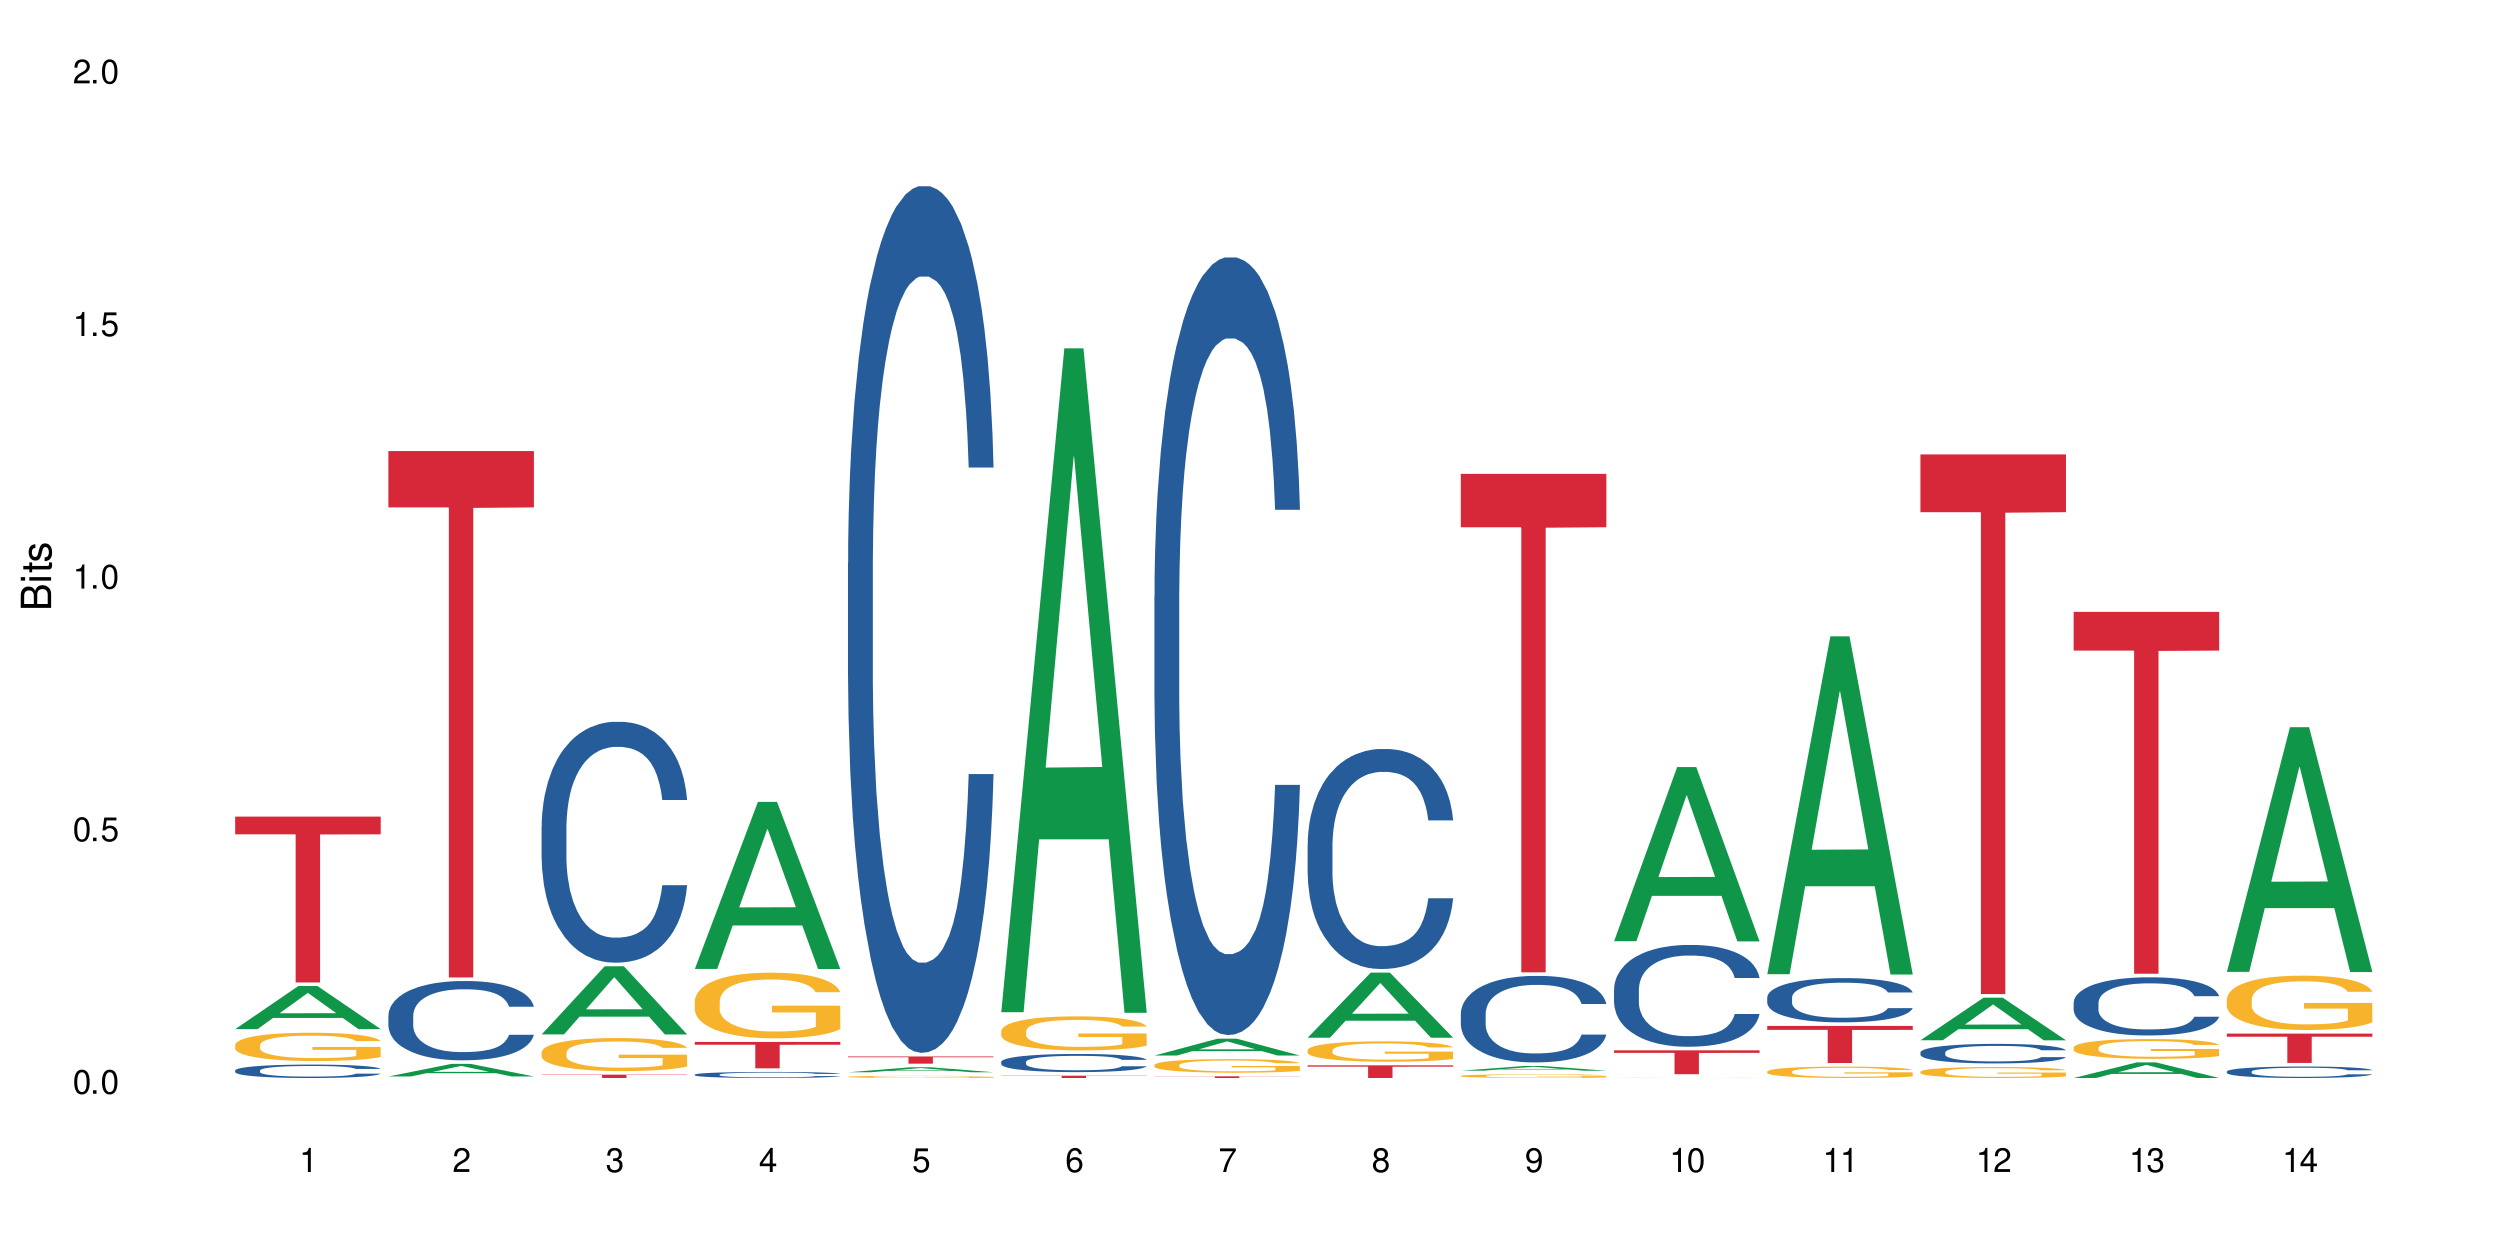 <?xml version="1.0" encoding="UTF-8"?>
<svg xmlns="http://www.w3.org/2000/svg" xmlns:xlink="http://www.w3.org/1999/xlink" width="720" height="360" viewBox="0 0 720 360">
<defs>
<g>
<g id="glyph-0-0">
</g>
<g id="glyph-0-1">
<path d="M 2.641 -6.938 C 2 -6.938 1.422 -6.656 1.078 -6.172 C 0.641 -5.562 0.406 -4.641 0.406 -3.359 C 0.406 -1.016 1.188 0.219 2.641 0.219 C 4.078 0.219 4.859 -1.016 4.859 -3.297 C 4.859 -4.641 4.656 -5.547 4.203 -6.172 C 3.844 -6.656 3.281 -6.938 2.641 -6.938 Z M 2.641 -6.188 C 3.547 -6.188 4 -5.25 4 -3.375 C 4 -1.406 3.562 -0.484 2.625 -0.484 C 1.734 -0.484 1.281 -1.438 1.281 -3.344 C 1.281 -5.25 1.734 -6.188 2.641 -6.188 Z M 2.641 -6.188 "/>
</g>
<g id="glyph-0-2">
<path d="M 1.828 -1 L 0.828 -1 L 0.828 0 L 1.828 0 Z M 1.828 -1 "/>
</g>
<g id="glyph-0-3">
<path d="M 4.562 -6.797 L 1.062 -6.797 L 0.547 -3.094 L 1.328 -3.094 C 1.719 -3.562 2.047 -3.734 2.578 -3.734 C 3.484 -3.734 4.062 -3.109 4.062 -2.094 C 4.062 -1.125 3.484 -0.531 2.578 -0.531 C 1.828 -0.531 1.375 -0.906 1.188 -1.672 L 0.328 -1.672 C 0.453 -1.109 0.547 -0.844 0.75 -0.594 C 1.125 -0.078 1.828 0.219 2.594 0.219 C 3.969 0.219 4.922 -0.781 4.922 -2.219 C 4.922 -3.562 4.031 -4.484 2.719 -4.484 C 2.25 -4.484 1.859 -4.359 1.469 -4.062 L 1.734 -5.969 L 4.562 -5.969 Z M 4.562 -6.797 "/>
</g>
<g id="glyph-0-4">
<path d="M 2.484 -4.938 L 2.484 0 L 3.328 0 L 3.328 -6.938 L 2.766 -6.938 C 2.469 -5.875 2.281 -5.734 0.984 -5.562 L 0.984 -4.938 Z M 2.484 -4.938 "/>
</g>
<g id="glyph-0-5">
<path d="M 4.859 -0.828 L 1.281 -0.828 C 1.359 -1.406 1.672 -1.781 2.5 -2.281 L 3.469 -2.828 C 4.406 -3.344 4.906 -4.062 4.906 -4.906 C 4.906 -5.484 4.672 -6.031 4.266 -6.406 C 3.859 -6.766 3.375 -6.938 2.719 -6.938 C 1.859 -6.938 1.219 -6.625 0.844 -6.031 C 0.609 -5.672 0.5 -5.234 0.484 -4.531 L 1.328 -4.531 C 1.359 -5.016 1.406 -5.281 1.531 -5.516 C 1.75 -5.938 2.188 -6.203 2.703 -6.203 C 3.469 -6.203 4.031 -5.641 4.031 -4.891 C 4.031 -4.344 3.719 -3.859 3.125 -3.516 L 2.234 -3 C 0.812 -2.172 0.406 -1.531 0.328 -0.016 L 4.859 -0.016 Z M 4.859 -0.828 "/>
</g>
<g id="glyph-0-6">
<path d="M 2.125 -3.188 L 2.578 -3.188 C 3.5 -3.188 3.984 -2.766 3.984 -1.922 C 3.984 -1.062 3.469 -0.531 2.594 -0.531 C 1.656 -0.531 1.203 -1 1.156 -2.016 L 0.312 -2.016 C 0.344 -1.453 0.438 -1.094 0.609 -0.781 C 0.953 -0.109 1.625 0.219 2.547 0.219 C 3.953 0.219 4.859 -0.625 4.859 -1.938 C 4.859 -2.828 4.516 -3.297 3.703 -3.594 C 4.344 -3.844 4.656 -4.328 4.656 -5.031 C 4.656 -6.219 3.875 -6.938 2.578 -6.938 C 1.203 -6.938 0.484 -6.172 0.453 -4.703 L 1.297 -4.703 C 1.312 -5.125 1.344 -5.359 1.453 -5.578 C 1.641 -5.969 2.062 -6.203 2.594 -6.203 C 3.344 -6.203 3.797 -5.75 3.797 -5 C 3.797 -4.516 3.609 -4.219 3.25 -4.047 C 3.016 -3.953 2.703 -3.922 2.125 -3.906 Z M 2.125 -3.188 "/>
</g>
<g id="glyph-0-7">
<path d="M 3.141 -1.672 L 3.141 0 L 3.984 0 L 3.984 -1.672 L 4.984 -1.672 L 4.984 -2.438 L 3.984 -2.438 L 3.984 -6.938 L 3.359 -6.938 L 0.266 -2.578 L 0.266 -1.672 Z M 3.141 -2.438 L 1 -2.438 L 3.141 -5.5 Z M 3.141 -2.438 "/>
</g>
<g id="glyph-0-8">
<path d="M 4.781 -5.125 C 4.609 -6.266 3.891 -6.938 2.844 -6.938 C 2.094 -6.938 1.422 -6.578 1.031 -5.953 C 0.594 -5.266 0.406 -4.422 0.406 -3.172 C 0.406 -2 0.578 -1.25 0.984 -0.641 C 1.359 -0.078 1.953 0.219 2.703 0.219 C 3.984 0.219 4.922 -0.75 4.922 -2.094 C 4.922 -3.375 4.062 -4.281 2.844 -4.281 C 2.172 -4.281 1.641 -4.031 1.281 -3.516 C 1.281 -5.234 1.828 -6.188 2.797 -6.188 C 3.391 -6.188 3.797 -5.797 3.938 -5.125 Z M 2.734 -3.531 C 3.547 -3.531 4.062 -2.953 4.062 -2.031 C 4.062 -1.156 3.484 -0.531 2.703 -0.531 C 1.922 -0.531 1.328 -1.188 1.328 -2.078 C 1.328 -2.938 1.906 -3.531 2.734 -3.531 Z M 2.734 -3.531 "/>
</g>
<g id="glyph-0-9">
<path d="M 4.984 -6.797 L 0.438 -6.797 L 0.438 -5.969 L 4.109 -5.969 C 2.5 -3.656 1.828 -2.234 1.328 0 L 2.219 0 C 2.594 -2.172 3.453 -4.047 4.984 -6.094 Z M 4.984 -6.797 "/>
</g>
<g id="glyph-0-10">
<path d="M 3.75 -3.656 C 4.469 -4.094 4.688 -4.438 4.688 -5.078 C 4.688 -6.172 3.844 -6.938 2.641 -6.938 C 1.438 -6.938 0.594 -6.172 0.594 -5.094 C 0.594 -4.438 0.812 -4.094 1.516 -3.656 C 0.734 -3.266 0.359 -2.703 0.359 -1.922 C 0.359 -0.656 1.281 0.219 2.641 0.219 C 3.984 0.219 4.922 -0.656 4.922 -1.922 C 4.922 -2.703 4.531 -3.266 3.75 -3.656 Z M 2.641 -6.188 C 3.359 -6.188 3.812 -5.75 3.812 -5.062 C 3.812 -4.406 3.344 -3.984 2.641 -3.984 C 1.922 -3.984 1.453 -4.406 1.453 -5.078 C 1.453 -5.75 1.922 -6.188 2.641 -6.188 Z M 2.641 -3.266 C 3.484 -3.266 4.062 -2.719 4.062 -1.906 C 4.062 -1.078 3.484 -0.531 2.625 -0.531 C 1.797 -0.531 1.219 -1.094 1.219 -1.906 C 1.219 -2.719 1.781 -3.266 2.641 -3.266 Z M 2.641 -3.266 "/>
</g>
<g id="glyph-0-11">
<path d="M 0.516 -1.578 C 0.672 -0.453 1.406 0.219 2.438 0.219 C 3.188 0.219 3.859 -0.141 4.266 -0.766 C 4.688 -1.453 4.891 -2.297 4.891 -3.547 C 4.891 -4.719 4.703 -5.453 4.312 -6.078 C 3.938 -6.641 3.344 -6.938 2.594 -6.938 C 1.297 -6.938 0.359 -5.969 0.359 -4.625 C 0.359 -3.344 1.234 -2.453 2.453 -2.453 C 3.094 -2.453 3.578 -2.672 4.016 -3.203 C 4 -1.484 3.469 -0.531 2.5 -0.531 C 1.906 -0.531 1.484 -0.906 1.359 -1.578 Z M 2.578 -6.203 C 3.375 -6.203 3.969 -5.531 3.969 -4.641 C 3.969 -3.797 3.391 -3.188 2.547 -3.188 C 1.734 -3.188 1.234 -3.766 1.234 -4.688 C 1.234 -5.562 1.797 -6.203 2.578 -6.203 Z M 2.578 -6.203 "/>
</g>
<g id="glyph-1-0">
</g>
<g id="glyph-1-1">
<path d="M 0 -0.953 L 0 -4.891 C 0 -5.719 -0.234 -6.344 -0.734 -6.797 C -1.188 -7.234 -1.812 -7.469 -2.5 -7.469 C -3.547 -7.469 -4.188 -7 -4.625 -5.875 C -4.984 -6.688 -5.625 -7.094 -6.531 -7.094 C -7.172 -7.094 -7.734 -6.859 -8.141 -6.391 C -8.562 -5.922 -8.75 -5.344 -8.75 -4.5 L -8.75 -0.953 Z M -4.984 -2.062 L -7.766 -2.062 L -7.766 -4.219 C -7.766 -4.844 -7.688 -5.203 -7.453 -5.5 C -7.219 -5.812 -6.859 -5.969 -6.375 -5.969 C -5.891 -5.969 -5.531 -5.812 -5.297 -5.5 C -5.062 -5.203 -4.984 -4.844 -4.984 -4.219 Z M -0.984 -2.062 L -4 -2.062 L -4 -4.781 C -4 -5.766 -3.438 -6.359 -2.484 -6.359 C -1.547 -6.359 -0.984 -5.766 -0.984 -4.781 Z M -0.984 -2.062 "/>
</g>
<g id="glyph-1-2">
<path d="M -6.281 -1.797 L -6.281 -0.797 L 0 -0.797 L 0 -1.797 Z M -8.75 -1.797 L -8.75 -0.797 L -7.484 -0.797 L -7.484 -1.797 Z M -8.75 -1.797 "/>
</g>
<g id="glyph-1-3">
<path d="M -6.281 -3.047 L -6.281 -2.016 L -8.016 -2.016 L -8.016 -1.016 L -6.281 -1.016 L -6.281 -0.172 L -5.469 -0.172 L -5.469 -1.016 L -0.719 -1.016 C -0.078 -1.016 0.281 -1.453 0.281 -2.234 C 0.281 -2.5 0.25 -2.719 0.188 -3.047 L -0.641 -3.047 C -0.609 -2.906 -0.594 -2.766 -0.594 -2.562 C -0.594 -2.141 -0.719 -2.016 -1.156 -2.016 L -5.469 -2.016 L -5.469 -3.047 Z M -6.281 -3.047 "/>
</g>
<g id="glyph-1-4">
<path d="M -4.531 -5.25 C -5.766 -5.25 -6.469 -4.422 -6.469 -2.969 C -6.469 -1.516 -5.719 -0.562 -4.547 -0.562 C -3.562 -0.562 -3.094 -1.062 -2.734 -2.562 L -2.516 -3.484 C -2.344 -4.188 -2.094 -4.469 -1.641 -4.469 C -1.047 -4.469 -0.641 -3.875 -0.641 -3 C -0.641 -2.453 -0.797 -2 -1.062 -1.75 C -1.25 -1.594 -1.422 -1.531 -1.875 -1.469 L -1.875 -0.406 C -0.422 -0.453 0.281 -1.266 0.281 -2.922 C 0.281 -4.5 -0.5 -5.516 -1.719 -5.516 C -2.656 -5.516 -3.172 -4.984 -3.469 -3.734 L -3.703 -2.766 C -3.891 -1.953 -4.156 -1.609 -4.594 -1.609 C -5.188 -1.609 -5.547 -2.125 -5.547 -2.938 C -5.547 -3.75 -5.203 -4.172 -4.531 -4.203 Z M -4.531 -5.25 "/>
</g>
</g>
</defs>
<rect x="-72" y="-36" width="864" height="432" fill="rgb(100%, 100%, 100%)" fill-opacity="1"/>
<path fill-rule="nonzero" fill="rgb(6.275%, 58.824%, 28.235%)" fill-opacity="1" d="M 67.73 296.387 L 67.777 296.375 L 85.914 283.977 L 91.422 283.977 L 109.648 296.398 L 103.242 296.398 L 98.676 293.156 L 78.656 293.156 L 74.18 296.387 L 67.73 296.387 L 80.582 291.816 L 96.84 291.805 L 88.734 286.004 L 88.645 285.996 L 88.555 286.027 L 80.539 291.805 L 80.582 291.816 Z M 67.73 296.387 "/>
<path fill-rule="nonzero" fill="rgb(14.51%, 36.078%, 60%)" fill-opacity="1" d="M 67.73 308.285 L 67.781 308.281 L 67.781 308.195 L 67.934 308.062 L 68.293 307.891 L 68.652 307.777 L 69.57 307.566 L 70.848 307.367 L 72.18 307.211 L 73.148 307.117 L 74.02 307.047 L 76.012 306.918 L 77.289 306.852 L 78.672 306.789 L 80.355 306.73 L 81.582 306.695 L 84.344 306.641 L 86.391 306.613 L 87.973 306.605 L 91.398 306.605 L 93.441 306.617 L 94.926 306.637 L 96.562 306.664 L 97.941 306.695 L 100.344 306.773 L 102.492 306.871 L 103.461 306.93 L 104.996 307.039 L 106.172 307.145 L 106.988 307.234 L 107.91 307.367 L 108.727 307.523 L 109.34 307.703 L 109.648 307.855 L 102.492 307.855 L 102.133 307.715 L 101.723 307.605 L 100.957 307.461 L 100.191 307.359 L 99.117 307.258 L 98.145 307.191 L 96.816 307.121 L 95.641 307.082 L 94.414 307.047 L 93.238 307.027 L 90.988 307.008 L 88.383 307.008 L 87.41 307.012 L 85.418 307.043 L 84.344 307.066 L 82.812 307.117 L 81.738 307.16 L 80.461 307.23 L 79.59 307.293 L 78.516 307.383 L 77.75 307.465 L 76.883 307.582 L 76.371 307.668 L 75.91 307.77 L 75.5 307.887 L 75.195 308.008 L 74.988 308.141 L 74.887 308.266 L 74.887 308.812 L 74.988 308.941 L 75.246 309.09 L 75.91 309.305 L 76.883 309.492 L 78.004 309.641 L 79.078 309.746 L 79.691 309.793 L 80.512 309.852 L 81.789 309.922 L 83.629 309.992 L 84.703 310.02 L 86.34 310.047 L 88.023 310.062 L 90.273 310.062 L 92.27 310.047 L 93.598 310.031 L 94.977 310.004 L 96.867 309.941 L 98.043 309.887 L 99.066 309.82 L 99.832 309.754 L 100.344 309.695 L 101.109 309.586 L 101.723 309.465 L 102.184 309.344 L 102.492 309.223 L 109.648 309.223 L 109.34 309.363 L 108.883 309.5 L 108.422 309.605 L 107.707 309.727 L 106.887 309.836 L 105.711 309.961 L 104.742 310.043 L 103.461 310.129 L 102.285 310.195 L 101.008 310.258 L 99.117 310.328 L 97.891 310.363 L 96.562 310.395 L 94.977 310.422 L 92.984 310.449 L 90.836 310.461 L 88.844 310.465 L 86.695 310.457 L 85.109 310.445 L 83.016 310.41 L 80.41 310.348 L 78.516 310.281 L 77.035 310.215 L 75.758 310.145 L 74.324 310.047 L 72.484 309.895 L 71.359 309.773 L 70.594 309.676 L 69.723 309.535 L 69.109 309.414 L 68.395 309.215 L 67.883 308.965 L 67.73 308.77 Z M 67.73 308.285 "/>
<path fill-rule="nonzero" fill="rgb(96.863%, 70.196%, 16.863%)" fill-opacity="1" d="M 67.73 300.918 L 67.781 300.91 L 67.781 300.762 L 67.988 300.426 L 68.496 299.965 L 69.164 299.586 L 69.879 299.289 L 70.34 299.133 L 71.105 298.91 L 71.77 298.746 L 73.457 298.41 L 75.602 298.102 L 76.777 297.965 L 78.109 297.84 L 80 297.699 L 80.867 297.645 L 83.527 297.527 L 86.543 297.453 L 89.863 297.43 L 91.398 297.438 L 93.496 297.469 L 96.355 297.551 L 97.992 297.625 L 99.27 297.699 L 100.602 297.793 L 102.234 297.945 L 103.77 298.121 L 104.996 298.301 L 106.223 298.523 L 107.246 298.762 L 108.113 299.023 L 108.883 299.336 L 109.34 299.594 L 109.648 299.855 L 102.543 299.855 L 102.133 299.594 L 101.672 299.395 L 100.906 299.148 L 100.141 298.969 L 99.375 298.828 L 97.941 298.637 L 96.715 298.516 L 95.18 298.41 L 93.699 298.344 L 92.012 298.301 L 90.988 298.285 L 88.281 298.285 L 85.828 298.336 L 84.395 298.398 L 83.375 298.457 L 81.941 298.566 L 81.074 298.656 L 80.562 298.719 L 79.027 298.949 L 78.004 299.156 L 77.445 299.297 L 76.727 299.52 L 76.215 299.719 L 75.652 300.02 L 75.348 300.242 L 74.938 300.746 L 74.887 302.086 L 75.039 302.367 L 75.348 302.672 L 75.758 302.941 L 76.371 303.223 L 76.984 303.438 L 78.059 303.727 L 78.977 303.922 L 79.691 304.047 L 81.074 304.25 L 81.637 304.316 L 82.965 304.449 L 84.344 304.555 L 86.031 304.645 L 87.309 304.688 L 89.355 304.727 L 91.961 304.727 L 95.027 304.68 L 96.969 304.621 L 98.301 304.562 L 99.168 304.508 L 100.242 304.426 L 101.008 304.352 L 101.723 304.27 L 102.594 304.145 L 102.594 302.367 L 89.969 302.359 L 89.969 301.527 L 109.598 301.52 L 109.648 304.426 L 108.574 304.629 L 107.246 304.82 L 105.969 304.969 L 104.637 305.098 L 102.746 305.238 L 101.215 305.328 L 98.863 305.43 L 96.715 305.5 L 94.465 305.543 L 92.473 305.566 L 90.121 305.574 L 88.023 305.559 L 85.777 305.512 L 83.988 305.453 L 82.352 305.379 L 80.715 305.281 L 78.672 305.125 L 77.34 305 L 75.961 304.844 L 74.582 304.656 L 73.355 304.457 L 72.535 304.301 L 71.719 304.121 L 70.848 303.898 L 70.031 303.648 L 69.418 303.418 L 68.855 303.156 L 68.445 302.91 L 68.039 302.574 L 67.832 302.309 L 67.73 302.078 Z M 67.73 300.918 "/>
<path fill-rule="nonzero" fill="rgb(83.922%, 15.686%, 22.353%)" fill-opacity="1" d="M 67.73 235.172 L 109.648 235.172 L 109.648 240.289 L 92.18 240.332 L 92.18 282.945 L 85.148 282.945 L 85.148 240.379 L 85.047 240.289 L 67.73 240.289 Z M 67.73 235.172 "/>
<path fill-rule="nonzero" fill="rgb(6.275%, 58.824%, 28.235%)" fill-opacity="1" d="M 111.855 310.023 L 111.898 310.023 L 130.035 306.402 L 135.543 306.402 L 153.77 310.027 L 147.367 310.027 L 142.801 309.082 L 122.781 309.082 L 118.301 310.023 L 111.855 310.023 L 124.707 308.691 L 140.961 308.688 L 132.855 306.996 L 132.766 306.992 L 132.68 307.004 L 124.66 308.688 L 124.707 308.691 Z M 111.855 310.023 "/>
<path fill-rule="nonzero" fill="rgb(14.51%, 36.078%, 60%)" fill-opacity="1" d="M 111.855 292.477 L 111.906 292.453 L 111.906 291.953 L 112.059 291.16 L 112.418 290.16 L 112.773 289.469 L 113.695 288.238 L 114.973 287.047 L 116.301 286.129 L 117.273 285.586 L 118.141 285.172 L 120.137 284.398 L 121.414 284 L 122.793 283.648 L 124.48 283.293 L 125.707 283.082 L 128.469 282.75 L 130.512 282.602 L 132.098 282.539 L 135.523 282.539 L 137.566 282.625 L 139.047 282.73 L 140.684 282.895 L 142.066 283.082 L 144.469 283.543 L 146.613 284.125 L 147.586 284.461 L 149.117 285.109 L 150.293 285.734 L 151.113 286.277 L 152.031 287.047 L 152.852 287.988 L 153.465 289.051 L 153.77 289.949 L 146.613 289.949 L 146.258 289.113 L 145.848 288.469 L 145.082 287.613 L 144.312 287.008 L 143.242 286.402 L 142.27 286.004 L 140.941 285.609 L 139.766 285.359 L 138.539 285.172 L 137.363 285.047 L 135.113 284.922 L 132.504 284.922 L 131.535 284.961 L 129.539 285.129 L 128.469 285.273 L 126.934 285.566 L 125.859 285.84 L 124.582 286.254 L 123.715 286.609 L 122.641 287.152 L 121.875 287.633 L 121.004 288.32 L 120.492 288.844 L 120.031 289.43 L 119.625 290.117 L 119.316 290.848 L 119.113 291.621 L 119.012 292.371 L 119.012 295.605 L 119.113 296.355 L 119.367 297.234 L 120.031 298.508 L 121.004 299.613 L 122.129 300.488 L 123.203 301.113 L 123.816 301.406 L 124.633 301.742 L 125.91 302.16 L 127.75 302.574 L 128.824 302.742 L 130.461 302.91 L 132.148 302.992 L 134.398 302.992 L 136.391 302.91 L 137.719 302.805 L 139.102 302.637 L 140.992 302.285 L 142.168 301.949 L 143.188 301.555 L 143.957 301.156 L 144.469 300.824 L 145.234 300.176 L 145.848 299.465 L 146.309 298.734 L 146.613 298.027 L 153.77 298.027 L 153.465 298.859 L 153.004 299.676 L 152.543 300.281 L 151.828 301.012 L 151.012 301.656 L 149.836 302.387 L 148.863 302.867 L 147.586 303.391 L 146.41 303.785 L 145.133 304.141 L 143.242 304.559 L 142.012 304.766 L 140.684 304.953 L 139.102 305.121 L 137.105 305.27 L 134.961 305.352 L 132.965 305.371 L 130.82 305.332 L 129.234 305.246 L 127.137 305.059 L 124.531 304.684 L 122.641 304.285 L 121.156 303.891 L 119.879 303.473 L 118.449 302.91 L 116.609 301.992 L 115.484 301.281 L 114.715 300.699 L 113.848 299.883 L 113.234 299.152 L 112.52 297.984 L 112.008 296.504 L 111.855 295.355 Z M 111.855 292.477 "/>
<path fill-rule="nonzero" fill="rgb(83.922%, 15.686%, 22.353%)" fill-opacity="1" d="M 111.855 129.906 L 153.77 129.906 L 153.77 146.133 L 136.301 146.277 L 136.301 281.508 L 129.273 281.508 L 129.273 146.418 L 129.172 146.133 L 111.855 146.133 Z M 111.855 129.906 "/>
<path fill-rule="nonzero" fill="rgb(6.275%, 58.824%, 28.235%)" fill-opacity="1" d="M 155.977 297.91 L 156.023 297.895 L 174.16 278.289 L 179.668 278.289 L 197.895 297.93 L 191.488 297.93 L 186.922 292.805 L 166.902 292.805 L 162.426 297.91 L 155.977 297.91 L 168.828 290.684 L 185.086 290.664 L 176.98 281.5 L 176.891 281.48 L 176.801 281.535 L 168.785 290.664 L 168.828 290.684 Z M 155.977 297.91 "/>
<path fill-rule="nonzero" fill="rgb(14.51%, 36.078%, 60%)" fill-opacity="1" d="M 155.977 238.074 L 156.027 238.012 L 156.027 236.488 L 156.18 234.078 L 156.539 231.035 L 156.898 228.941 L 157.816 225.203 L 159.094 221.586 L 160.426 218.797 L 161.395 217.148 L 162.266 215.883 L 164.258 213.535 L 165.535 212.332 L 166.918 211.254 L 168.602 210.176 L 169.828 209.539 L 172.59 208.527 L 174.637 208.082 L 176.219 207.891 L 179.645 207.891 L 181.688 208.145 L 183.172 208.461 L 184.809 208.969 L 186.188 209.539 L 188.59 210.938 L 190.738 212.711 L 191.707 213.727 L 193.242 215.691 L 194.418 217.594 L 195.234 219.242 L 196.156 221.586 L 196.973 224.441 L 197.586 227.676 L 197.895 230.402 L 190.738 230.402 L 190.379 227.863 L 189.969 225.898 L 189.203 223.301 L 188.438 221.461 L 187.363 219.621 L 186.391 218.418 L 185.062 217.211 L 183.887 216.453 L 182.66 215.883 L 181.484 215.5 L 179.234 215.121 L 176.629 215.121 L 175.656 215.246 L 173.664 215.754 L 172.59 216.199 L 171.059 217.086 L 169.984 217.91 L 168.707 219.18 L 167.836 220.258 L 166.762 221.906 L 165.996 223.363 L 165.129 225.457 L 164.617 227.039 L 164.156 228.816 L 163.746 230.91 L 163.441 233.129 L 163.234 235.473 L 163.133 237.758 L 163.133 247.586 L 163.234 249.867 L 163.492 252.531 L 164.156 256.398 L 165.129 259.758 L 166.25 262.422 L 167.324 264.324 L 167.938 265.211 L 168.758 266.227 L 170.035 267.492 L 171.875 268.762 L 172.949 269.27 L 174.582 269.777 L 176.27 270.031 L 178.52 270.031 L 180.512 269.777 L 181.844 269.461 L 183.223 268.953 L 185.113 267.875 L 186.289 266.859 L 187.312 265.656 L 188.078 264.449 L 188.59 263.438 L 189.355 261.469 L 189.969 259.316 L 190.43 257.094 L 190.738 254.941 L 197.895 254.941 L 197.586 257.477 L 197.129 259.949 L 196.668 261.789 L 195.953 264.008 L 195.133 265.973 L 193.957 268.191 L 192.988 269.648 L 191.707 271.234 L 190.531 272.441 L 189.254 273.516 L 187.363 274.785 L 186.137 275.418 L 184.809 275.992 L 183.223 276.496 L 181.23 276.941 L 179.082 277.195 L 177.09 277.258 L 174.941 277.133 L 173.355 276.879 L 171.262 276.309 L 168.652 275.168 L 166.762 273.961 L 165.281 272.758 L 164.004 271.488 L 162.57 269.777 L 160.73 266.988 L 159.605 264.832 L 158.84 263.055 L 157.969 260.582 L 157.355 258.363 L 156.641 254.812 L 156.129 250.312 L 155.977 246.824 Z M 155.977 238.074 "/>
<path fill-rule="nonzero" fill="rgb(96.863%, 70.196%, 16.863%)" fill-opacity="1" d="M 155.977 303.035 L 156.027 303.027 L 156.027 302.852 L 156.234 302.461 L 156.742 301.922 L 157.41 301.48 L 158.125 301.133 L 158.582 300.949 L 159.352 300.691 L 160.016 300.5 L 161.703 300.109 L 163.848 299.742 L 165.023 299.586 L 166.355 299.438 L 168.246 299.273 L 169.113 299.211 L 171.773 299.074 L 174.789 298.988 L 178.109 298.961 L 179.645 298.969 L 181.742 299.004 L 184.602 299.102 L 186.238 299.188 L 187.516 299.273 L 188.848 299.387 L 190.48 299.559 L 192.016 299.77 L 193.242 299.977 L 194.469 300.238 L 195.492 300.516 L 196.359 300.82 L 197.129 301.184 L 197.586 301.488 L 197.895 301.793 L 190.789 301.793 L 190.379 301.488 L 189.918 301.254 L 189.152 300.969 L 188.387 300.758 L 187.617 300.594 L 186.188 300.367 L 184.961 300.23 L 183.426 300.109 L 181.945 300.031 L 180.258 299.977 L 179.234 299.961 L 176.527 299.961 L 174.074 300.02 L 172.641 300.09 L 171.617 300.16 L 170.188 300.289 L 169.32 300.395 L 168.809 300.465 L 167.273 300.734 L 166.25 300.977 L 165.688 301.141 L 164.973 301.402 L 164.461 301.637 L 163.898 301.984 L 163.594 302.246 L 163.184 302.836 L 163.133 304.398 L 163.285 304.73 L 163.594 305.086 L 164.004 305.398 L 164.617 305.727 L 165.23 305.98 L 166.305 306.316 L 167.223 306.543 L 167.938 306.691 L 169.32 306.926 L 169.883 307.004 L 171.211 307.16 L 172.59 307.281 L 174.277 307.387 L 175.555 307.438 L 177.602 307.48 L 180.207 307.48 L 183.273 307.43 L 185.215 307.359 L 186.547 307.293 L 187.414 307.23 L 188.488 307.137 L 189.254 307.047 L 189.969 306.953 L 190.84 306.805 L 190.84 304.73 L 178.215 304.719 L 178.215 303.746 L 197.844 303.738 L 197.895 307.137 L 196.82 307.371 L 195.492 307.594 L 194.215 307.77 L 192.883 307.918 L 190.992 308.082 L 189.461 308.188 L 187.109 308.309 L 184.961 308.387 L 182.711 308.438 L 180.719 308.465 L 178.367 308.473 L 176.27 308.457 L 174.023 308.402 L 172.234 308.332 L 170.598 308.246 L 168.961 308.133 L 166.918 307.953 L 165.586 307.805 L 164.207 307.621 L 162.828 307.402 L 161.602 307.168 L 160.781 306.988 L 159.965 306.777 L 159.094 306.52 L 158.277 306.223 L 157.664 305.953 L 157.102 305.648 L 156.691 305.363 L 156.285 304.973 L 156.078 304.66 L 155.977 304.391 Z M 155.977 303.035 "/>
<path fill-rule="nonzero" fill="rgb(83.922%, 15.686%, 22.353%)" fill-opacity="1" d="M 155.977 309.504 L 197.895 309.504 L 197.895 309.605 L 180.426 309.609 L 180.426 310.465 L 173.395 310.465 L 173.395 309.609 L 173.293 309.605 L 155.977 309.605 Z M 155.977 309.504 "/>
<path fill-rule="nonzero" fill="rgb(6.275%, 58.824%, 28.235%)" fill-opacity="1" d="M 200.102 279.051 L 200.145 279.004 L 218.281 230.941 L 223.789 230.941 L 242.016 279.094 L 235.613 279.094 L 231.047 266.527 L 211.027 266.527 L 206.547 279.051 L 200.102 279.051 L 212.953 261.328 L 229.207 261.281 L 221.102 238.809 L 221.012 238.766 L 220.926 238.898 L 212.906 261.281 L 212.953 261.328 Z M 200.102 279.051 "/>
<path fill-rule="nonzero" fill="rgb(14.51%, 36.078%, 60%)" fill-opacity="1" d="M 200.102 309.48 L 200.152 309.477 L 200.152 309.441 L 200.305 309.379 L 200.664 309.305 L 201.02 309.25 L 201.941 309.156 L 203.219 309.066 L 204.547 308.996 L 205.52 308.953 L 206.387 308.922 L 208.383 308.863 L 209.66 308.832 L 211.039 308.805 L 212.727 308.777 L 213.953 308.762 L 216.715 308.738 L 218.758 308.727 L 220.344 308.723 L 223.77 308.723 L 225.812 308.727 L 227.293 308.734 L 228.93 308.746 L 230.312 308.762 L 232.715 308.797 L 234.859 308.844 L 235.832 308.867 L 237.363 308.918 L 238.539 308.965 L 239.359 309.008 L 240.277 309.066 L 241.098 309.137 L 241.711 309.219 L 242.016 309.285 L 234.859 309.285 L 234.504 309.223 L 234.094 309.172 L 233.328 309.109 L 232.559 309.062 L 231.488 309.016 L 230.516 308.984 L 229.188 308.957 L 228.012 308.938 L 226.785 308.922 L 225.609 308.914 L 223.359 308.902 L 220.75 308.902 L 219.781 308.906 L 217.785 308.918 L 216.715 308.93 L 215.18 308.953 L 214.105 308.973 L 212.828 309.004 L 211.961 309.031 L 210.887 309.074 L 210.117 309.109 L 209.25 309.164 L 208.738 309.203 L 208.277 309.246 L 207.871 309.301 L 207.562 309.355 L 207.359 309.414 L 207.258 309.473 L 207.258 309.719 L 207.359 309.777 L 207.613 309.844 L 208.277 309.941 L 209.25 310.023 L 210.375 310.094 L 211.449 310.141 L 212.062 310.16 L 212.879 310.188 L 214.156 310.219 L 215.996 310.25 L 217.07 310.266 L 218.707 310.277 L 220.395 310.281 L 222.645 310.281 L 224.637 310.277 L 225.965 310.27 L 227.348 310.258 L 229.238 310.23 L 230.414 310.203 L 231.434 310.172 L 232.203 310.145 L 232.715 310.117 L 233.48 310.066 L 234.094 310.016 L 234.555 309.957 L 234.859 309.902 L 242.016 309.902 L 241.711 309.969 L 241.25 310.031 L 240.789 310.074 L 240.074 310.133 L 239.258 310.18 L 238.082 310.238 L 237.109 310.273 L 235.832 310.312 L 234.656 310.344 L 233.379 310.371 L 231.488 310.402 L 230.258 310.418 L 228.93 310.434 L 227.348 310.445 L 225.352 310.457 L 223.207 310.465 L 221.211 310.465 L 219.066 310.461 L 217.48 310.457 L 215.383 310.441 L 212.777 310.414 L 210.887 310.383 L 209.402 310.352 L 208.125 310.32 L 206.695 310.277 L 204.855 310.207 L 203.73 310.152 L 202.961 310.109 L 202.094 310.047 L 201.48 309.988 L 200.766 309.902 L 200.254 309.789 L 200.102 309.699 Z M 200.102 309.48 "/>
<path fill-rule="nonzero" fill="rgb(96.863%, 70.196%, 16.863%)" fill-opacity="1" d="M 200.102 288.227 L 200.152 288.211 L 200.152 287.863 L 200.355 287.086 L 200.867 286.016 L 201.531 285.137 L 202.246 284.445 L 202.707 284.082 L 203.473 283.562 L 204.137 283.184 L 205.824 282.406 L 207.973 281.68 L 209.148 281.371 L 210.477 281.078 L 212.367 280.75 L 213.238 280.629 L 215.895 280.352 L 218.91 280.18 L 222.234 280.125 L 223.77 280.145 L 225.863 280.215 L 228.727 280.402 L 230.363 280.574 L 231.641 280.75 L 232.969 280.973 L 234.605 281.32 L 236.137 281.734 L 237.363 282.148 L 238.594 282.664 L 239.613 283.219 L 240.484 283.824 L 241.25 284.547 L 241.711 285.152 L 242.016 285.758 L 234.91 285.758 L 234.504 285.152 L 234.043 284.688 L 233.277 284.117 L 232.508 283.703 L 231.742 283.375 L 230.312 282.926 L 229.082 282.648 L 227.551 282.406 L 226.066 282.25 L 224.383 282.148 L 223.359 282.113 L 220.648 282.113 L 218.195 282.234 L 216.766 282.371 L 215.742 282.512 L 214.312 282.77 L 213.441 282.977 L 212.93 283.113 L 211.398 283.652 L 210.375 284.133 L 209.812 284.461 L 209.098 284.98 L 208.586 285.445 L 208.023 286.137 L 207.715 286.656 L 207.309 287.832 L 207.258 290.941 L 207.41 291.598 L 207.715 292.305 L 208.125 292.926 L 208.738 293.582 L 209.352 294.082 L 210.426 294.758 L 211.348 295.207 L 212.062 295.5 L 213.441 295.965 L 214.004 296.121 L 215.332 296.434 L 216.715 296.676 L 218.398 296.883 L 219.68 296.984 L 221.723 297.07 L 224.328 297.07 L 227.398 296.969 L 229.34 296.828 L 230.668 296.691 L 231.539 296.57 L 232.609 296.379 L 233.379 296.207 L 234.094 296.02 L 234.961 295.723 L 234.961 291.598 L 222.336 291.578 L 222.336 289.645 L 241.965 289.625 L 242.016 296.379 L 240.941 296.848 L 239.613 297.297 L 238.336 297.641 L 237.008 297.934 L 235.117 298.262 L 233.582 298.469 L 231.23 298.711 L 229.082 298.867 L 226.836 298.973 L 224.84 299.023 L 222.488 299.039 L 220.395 299.004 L 218.145 298.902 L 216.355 298.766 L 214.719 298.59 L 213.082 298.367 L 211.039 298.004 L 209.711 297.711 L 208.328 297.348 L 206.949 296.914 L 205.723 296.449 L 204.906 296.086 L 204.086 295.672 L 203.219 295.152 L 202.398 294.566 L 201.785 294.031 L 201.223 293.426 L 200.816 292.855 L 200.406 292.078 L 200.203 291.457 L 200.102 290.922 Z M 200.102 288.227 "/>
<path fill-rule="nonzero" fill="rgb(83.922%, 15.686%, 22.353%)" fill-opacity="1" d="M 200.102 300.07 L 242.016 300.07 L 242.016 300.887 L 224.547 300.895 L 224.547 307.688 L 217.52 307.688 L 217.52 300.902 L 217.418 300.887 L 200.102 300.887 Z M 200.102 300.07 "/>
<path fill-rule="nonzero" fill="rgb(6.275%, 58.824%, 28.235%)" fill-opacity="1" d="M 244.223 308.812 L 244.27 308.809 L 262.406 307.363 L 267.914 307.363 L 286.141 308.812 L 279.734 308.812 L 275.168 308.434 L 255.148 308.434 L 250.672 308.812 L 244.223 308.812 L 257.074 308.277 L 273.332 308.277 L 265.227 307.602 L 265.137 307.598 L 265.047 307.602 L 257.031 308.277 L 257.074 308.277 Z M 244.223 308.812 "/>
<path fill-rule="nonzero" fill="rgb(14.51%, 36.078%, 60%)" fill-opacity="1" d="M 244.223 162.246 L 244.273 162.016 L 244.273 156.539 L 244.426 147.871 L 244.785 136.922 L 245.145 129.391 L 246.062 115.934 L 247.34 102.93 L 248.672 92.891 L 249.641 86.957 L 250.512 82.395 L 252.504 73.953 L 253.781 69.621 L 255.164 65.742 L 256.848 61.863 L 258.074 59.582 L 260.836 55.934 L 262.883 54.336 L 264.465 53.648 L 267.891 53.648 L 269.934 54.562 L 271.418 55.703 L 273.055 57.527 L 274.434 59.582 L 276.836 64.602 L 278.984 70.988 L 279.953 74.641 L 281.488 81.711 L 282.664 88.555 L 283.48 94.488 L 284.402 102.93 L 285.219 113.195 L 285.832 124.828 L 286.141 134.641 L 278.984 134.641 L 278.625 125.516 L 278.215 118.441 L 277.449 109.09 L 276.684 102.473 L 275.609 95.855 L 274.637 91.52 L 273.309 87.188 L 272.133 84.449 L 270.906 82.395 L 269.73 81.027 L 267.48 79.656 L 264.875 79.656 L 263.902 80.113 L 261.91 81.938 L 260.836 83.535 L 259.305 86.73 L 258.23 89.695 L 256.953 94.258 L 256.082 98.137 L 255.008 104.07 L 254.242 109.316 L 253.371 116.844 L 252.863 122.547 L 252.402 128.938 L 251.992 136.465 L 251.688 144.449 L 251.48 152.891 L 251.379 161.102 L 251.379 196.465 L 251.48 204.68 L 251.738 214.258 L 252.402 228.176 L 253.371 240.266 L 254.496 249.848 L 255.57 256.695 L 256.184 259.887 L 257.004 263.539 L 258.281 268.102 L 260.121 272.664 L 261.195 274.488 L 262.828 276.312 L 264.516 277.227 L 266.766 277.227 L 268.758 276.312 L 270.09 275.172 L 271.469 273.348 L 273.359 269.469 L 274.535 265.82 L 275.559 261.484 L 276.324 257.148 L 276.836 253.5 L 277.602 246.426 L 278.215 238.672 L 278.676 230.688 L 278.984 222.93 L 286.141 222.93 L 285.832 232.055 L 285.371 240.953 L 284.914 247.566 L 284.195 255.555 L 283.379 262.625 L 282.203 270.609 L 281.23 275.855 L 279.953 281.559 L 278.777 285.895 L 277.5 289.773 L 275.609 294.336 L 274.383 296.617 L 273.055 298.672 L 271.469 300.496 L 269.477 302.094 L 267.328 303.004 L 265.336 303.234 L 263.188 302.777 L 261.602 301.863 L 259.508 299.812 L 256.898 295.707 L 255.008 291.371 L 253.527 287.035 L 252.25 282.473 L 250.816 276.312 L 248.977 266.273 L 247.852 258.52 L 247.086 252.129 L 246.215 243.234 L 245.602 235.25 L 244.887 222.473 L 244.375 206.273 L 244.223 193.727 Z M 244.223 162.246 "/>
<path fill-rule="nonzero" fill="rgb(96.863%, 70.196%, 16.863%)" fill-opacity="1" d="M 244.223 310.109 L 244.273 310.109 L 244.273 310.098 L 244.477 310.07 L 244.988 310.035 L 245.652 310.008 L 246.371 309.984 L 246.828 309.973 L 247.598 309.957 L 248.262 309.945 L 249.949 309.918 L 252.094 309.895 L 253.27 309.883 L 254.602 309.875 L 256.492 309.863 L 257.359 309.859 L 260.02 309.852 L 263.035 309.844 L 267.891 309.844 L 269.988 309.848 L 272.848 309.852 L 274.484 309.859 L 275.762 309.863 L 277.094 309.871 L 278.727 309.883 L 280.262 309.895 L 282.715 309.926 L 283.738 309.945 L 284.605 309.965 L 285.371 309.988 L 285.832 310.008 L 286.141 310.027 L 279.035 310.027 L 278.625 310.008 L 278.164 309.992 L 277.398 309.973 L 276.633 309.961 L 275.863 309.949 L 274.434 309.934 L 273.207 309.926 L 271.672 309.918 L 270.191 309.914 L 268.504 309.91 L 264.773 309.91 L 262.32 309.914 L 260.887 309.918 L 259.863 309.922 L 258.434 309.93 L 257.566 309.938 L 257.055 309.941 L 255.52 309.961 L 254.496 309.977 L 253.934 309.984 L 253.219 310.004 L 252.707 310.02 L 252.145 310.039 L 251.84 310.059 L 251.43 310.098 L 251.379 310.199 L 251.531 310.219 L 251.84 310.242 L 252.25 310.266 L 252.863 310.285 L 253.477 310.301 L 254.547 310.324 L 255.469 310.34 L 256.184 310.348 L 257.566 310.363 L 258.129 310.367 L 259.457 310.379 L 260.836 310.387 L 262.523 310.395 L 263.801 310.398 L 271.52 310.398 L 273.461 310.391 L 274.793 310.387 L 275.66 310.383 L 276.734 310.379 L 277.5 310.371 L 278.215 310.367 L 279.086 310.355 L 279.086 310.219 L 266.461 310.219 L 266.461 310.156 L 286.09 310.156 L 286.141 310.379 L 285.066 310.395 L 283.738 310.406 L 282.461 310.418 L 281.129 310.43 L 279.238 310.438 L 277.707 310.445 L 275.355 310.453 L 273.207 310.461 L 270.957 310.461 L 268.965 310.465 L 264.516 310.465 L 262.27 310.461 L 260.477 310.457 L 258.844 310.449 L 257.207 310.441 L 255.164 310.43 L 253.832 310.422 L 252.453 310.41 L 251.074 310.395 L 249.848 310.379 L 249.027 310.367 L 248.211 310.355 L 247.34 310.336 L 246.523 310.316 L 245.91 310.301 L 245.348 310.281 L 244.938 310.262 L 244.531 310.234 L 244.324 310.215 L 244.223 310.199 Z M 244.223 310.109 "/>
<path fill-rule="nonzero" fill="rgb(83.922%, 15.686%, 22.353%)" fill-opacity="1" d="M 244.223 304.266 L 286.141 304.266 L 286.141 304.488 L 268.672 304.488 L 268.672 306.332 L 261.641 306.332 L 261.641 304.492 L 261.539 304.488 L 244.223 304.488 Z M 244.223 304.266 "/>
<path fill-rule="nonzero" fill="rgb(6.275%, 58.824%, 28.235%)" fill-opacity="1" d="M 288.348 291.504 L 288.391 291.324 L 306.527 100.32 L 312.035 100.32 L 330.262 291.684 L 323.859 291.684 L 319.289 241.73 L 299.273 241.73 L 294.793 291.504 L 288.348 291.504 L 301.199 221.066 L 317.453 220.887 L 309.348 131.586 L 309.258 131.406 L 309.172 131.945 L 301.152 220.887 L 301.199 221.066 Z M 288.348 291.504 "/>
<path fill-rule="nonzero" fill="rgb(14.51%, 36.078%, 60%)" fill-opacity="1" d="M 288.348 305.82 L 288.398 305.812 L 288.398 305.699 L 288.551 305.52 L 288.906 305.289 L 289.266 305.129 L 290.188 304.848 L 291.465 304.574 L 292.793 304.367 L 293.766 304.242 L 294.633 304.145 L 296.629 303.969 L 297.906 303.879 L 299.285 303.797 L 300.973 303.715 L 302.199 303.668 L 304.961 303.59 L 307.004 303.559 L 308.59 303.543 L 312.012 303.543 L 314.059 303.562 L 315.539 303.586 L 317.176 303.625 L 318.559 303.668 L 320.961 303.773 L 323.105 303.906 L 324.078 303.984 L 325.609 304.133 L 326.785 304.273 L 327.605 304.398 L 328.523 304.574 L 329.344 304.793 L 329.957 305.035 L 330.262 305.242 L 323.105 305.242 L 322.75 305.051 L 322.34 304.902 L 321.574 304.703 L 320.805 304.566 L 319.73 304.43 L 318.762 304.336 L 317.434 304.246 L 316.258 304.188 L 315.031 304.145 L 313.855 304.117 L 311.605 304.09 L 308.996 304.09 L 308.027 304.098 L 306.031 304.137 L 304.961 304.168 L 303.426 304.238 L 302.352 304.297 L 301.074 304.395 L 300.207 304.477 L 299.133 304.602 L 298.363 304.711 L 297.496 304.867 L 296.984 304.988 L 296.523 305.121 L 296.117 305.277 L 295.809 305.445 L 295.605 305.621 L 295.504 305.793 L 295.504 306.535 L 295.605 306.707 L 295.859 306.91 L 296.523 307.199 L 297.496 307.453 L 298.621 307.656 L 299.695 307.797 L 300.309 307.863 L 301.125 307.941 L 302.402 308.035 L 304.242 308.133 L 305.316 308.172 L 306.953 308.207 L 308.641 308.227 L 310.891 308.227 L 312.883 308.207 L 314.211 308.184 L 315.594 308.148 L 317.484 308.066 L 318.66 307.988 L 319.68 307.898 L 320.449 307.809 L 320.961 307.73 L 321.727 307.582 L 322.34 307.422 L 322.801 307.254 L 323.105 307.09 L 330.262 307.09 L 329.957 307.281 L 329.496 307.469 L 329.035 307.605 L 328.32 307.773 L 327.504 307.922 L 326.328 308.09 L 325.355 308.199 L 324.078 308.32 L 322.902 308.41 L 321.625 308.492 L 319.73 308.586 L 318.504 308.633 L 317.176 308.676 L 315.594 308.715 L 313.598 308.75 L 311.453 308.77 L 309.457 308.773 L 307.312 308.762 L 305.727 308.746 L 303.629 308.699 L 301.023 308.613 L 299.133 308.523 L 297.648 308.434 L 296.371 308.336 L 294.941 308.207 L 293.102 308 L 291.977 307.836 L 291.207 307.703 L 290.34 307.516 L 289.727 307.348 L 289.012 307.082 L 288.5 306.742 L 288.348 306.477 Z M 288.348 305.82 "/>
<path fill-rule="nonzero" fill="rgb(96.863%, 70.196%, 16.863%)" fill-opacity="1" d="M 288.348 296.91 L 288.398 296.902 L 288.398 296.723 L 288.602 296.32 L 289.113 295.766 L 289.777 295.309 L 290.492 294.949 L 290.953 294.762 L 291.719 294.496 L 292.383 294.297 L 294.07 293.895 L 296.219 293.52 L 297.395 293.359 L 298.723 293.207 L 300.613 293.035 L 301.484 292.973 L 304.141 292.832 L 307.156 292.742 L 310.48 292.715 L 312.012 292.723 L 314.109 292.758 L 316.973 292.855 L 318.609 292.945 L 319.887 293.035 L 321.215 293.152 L 322.852 293.332 L 324.383 293.547 L 325.609 293.762 L 326.836 294.031 L 327.859 294.316 L 328.73 294.629 L 329.496 295.004 L 329.957 295.316 L 330.262 295.633 L 323.156 295.633 L 322.75 295.316 L 322.289 295.078 L 321.523 294.781 L 320.754 294.566 L 319.988 294.395 L 318.559 294.164 L 317.328 294.02 L 315.797 293.895 L 314.312 293.816 L 312.629 293.762 L 311.605 293.742 L 308.895 293.742 L 306.441 293.805 L 305.012 293.879 L 303.988 293.949 L 302.559 294.082 L 301.688 294.191 L 301.176 294.262 L 299.645 294.539 L 298.621 294.789 L 298.059 294.961 L 297.344 295.227 L 296.832 295.469 L 296.27 295.828 L 295.961 296.098 L 295.555 296.703 L 295.504 298.316 L 295.656 298.656 L 295.961 299.023 L 296.371 299.344 L 296.984 299.684 L 297.598 299.945 L 298.672 300.293 L 299.594 300.527 L 300.309 300.676 L 301.688 300.918 L 302.25 301 L 303.578 301.16 L 304.961 301.285 L 306.645 301.395 L 307.926 301.445 L 309.969 301.492 L 312.574 301.492 L 315.645 301.438 L 317.586 301.367 L 318.914 301.297 L 319.785 301.234 L 320.855 301.133 L 321.625 301.043 L 322.34 300.945 L 323.207 300.793 L 323.207 298.656 L 310.582 298.648 L 310.582 297.645 L 330.211 297.637 L 330.262 301.133 L 329.188 301.375 L 327.859 301.609 L 326.582 301.789 L 325.254 301.938 L 323.363 302.109 L 321.828 302.215 L 319.477 302.344 L 317.328 302.422 L 315.082 302.477 L 313.086 302.504 L 310.734 302.512 L 308.641 302.496 L 306.391 302.441 L 304.602 302.367 L 302.965 302.281 L 301.328 302.164 L 299.285 301.977 L 297.957 301.824 L 296.574 301.637 L 295.195 301.41 L 293.969 301.168 L 293.152 300.98 L 292.332 300.766 L 291.465 300.5 L 290.645 300.195 L 290.031 299.918 L 289.469 299.605 L 289.062 299.309 L 288.652 298.906 L 288.449 298.582 L 288.348 298.305 Z M 288.348 296.91 "/>
<path fill-rule="nonzero" fill="rgb(83.922%, 15.686%, 22.353%)" fill-opacity="1" d="M 288.348 309.805 L 330.262 309.805 L 330.262 309.875 L 312.793 309.875 L 312.793 310.465 L 305.766 310.465 L 305.766 309.875 L 288.348 309.875 Z M 288.348 309.805 "/>
<path fill-rule="nonzero" fill="rgb(6.275%, 58.824%, 28.235%)" fill-opacity="1" d="M 332.469 303.996 L 332.512 303.988 L 350.652 299.137 L 356.16 299.137 L 374.387 304 L 367.98 304 L 363.414 302.73 L 343.395 302.73 L 338.918 303.996 L 332.469 303.996 L 345.32 302.203 L 361.578 302.199 L 353.473 299.93 L 353.383 299.926 L 353.293 299.938 L 345.277 302.199 L 345.32 302.203 Z M 332.469 303.996 "/>
<path fill-rule="nonzero" fill="rgb(14.51%, 36.078%, 60%)" fill-opacity="1" d="M 332.469 171.598 L 332.52 171.391 L 332.52 166.477 L 332.672 158.699 L 333.031 148.875 L 333.391 142.117 L 334.309 130.039 L 335.586 118.371 L 336.918 109.367 L 337.887 104.043 L 338.758 99.949 L 340.75 92.375 L 342.027 88.484 L 343.406 85.004 L 345.094 81.527 L 346.32 79.477 L 349.082 76.203 L 351.129 74.77 L 352.711 74.156 L 356.137 74.156 L 358.18 74.977 L 359.664 76 L 361.301 77.637 L 362.68 79.477 L 365.082 83.98 L 367.23 89.715 L 368.199 92.988 L 369.734 99.336 L 370.91 105.477 L 371.727 110.797 L 372.648 118.371 L 373.465 127.586 L 374.078 138.023 L 374.387 146.828 L 367.23 146.828 L 366.871 138.637 L 366.461 132.293 L 365.695 123.898 L 364.93 117.965 L 363.855 112.027 L 362.883 108.137 L 361.555 104.246 L 360.379 101.793 L 359.152 99.949 L 357.977 98.723 L 355.727 97.492 L 353.121 97.492 L 352.148 97.902 L 350.156 99.539 L 349.082 100.973 L 347.547 103.84 L 346.477 106.5 L 345.199 110.594 L 344.328 114.074 L 343.254 119.395 L 342.488 124.105 L 341.617 130.859 L 341.109 135.977 L 340.648 141.707 L 340.238 148.465 L 339.934 155.629 L 339.727 163.203 L 339.625 170.57 L 339.625 202.301 L 339.727 209.672 L 339.984 218.27 L 340.648 230.754 L 341.617 241.605 L 342.742 250.203 L 343.816 256.344 L 344.43 259.211 L 345.25 262.484 L 346.527 266.578 L 348.367 270.672 L 349.441 272.312 L 351.074 273.949 L 352.762 274.766 L 355.012 274.766 L 357.004 273.949 L 358.336 272.926 L 359.715 271.285 L 361.605 267.809 L 362.781 264.531 L 363.805 260.641 L 364.57 256.754 L 365.082 253.477 L 365.848 247.133 L 366.461 240.172 L 366.922 233.008 L 367.23 226.047 L 374.387 226.047 L 374.078 234.234 L 373.617 242.219 L 373.16 248.156 L 372.441 255.32 L 371.625 261.664 L 370.449 268.832 L 369.477 273.539 L 368.199 278.656 L 367.023 282.547 L 365.746 286.027 L 363.855 290.121 L 362.629 292.168 L 361.301 294.008 L 359.715 295.648 L 357.723 297.078 L 355.574 297.898 L 353.582 298.102 L 351.434 297.695 L 349.848 296.875 L 347.754 295.031 L 345.145 291.348 L 343.254 287.457 L 341.773 283.57 L 340.496 279.477 L 339.062 273.949 L 337.223 264.941 L 336.098 257.98 L 335.332 252.25 L 334.461 244.266 L 333.848 237.102 L 333.133 225.637 L 332.621 211.105 L 332.469 199.844 Z M 332.469 171.598 "/>
<path fill-rule="nonzero" fill="rgb(96.863%, 70.196%, 16.863%)" fill-opacity="1" d="M 332.469 306.707 L 332.52 306.703 L 332.52 306.633 L 332.723 306.469 L 333.234 306.25 L 333.898 306.066 L 334.617 305.922 L 335.074 305.848 L 335.844 305.742 L 336.508 305.664 L 338.195 305.504 L 340.34 305.352 L 341.516 305.289 L 342.848 305.227 L 344.738 305.16 L 345.605 305.133 L 348.266 305.078 L 351.281 305.043 L 354.602 305.031 L 356.137 305.035 L 358.23 305.047 L 361.094 305.086 L 362.73 305.125 L 364.008 305.16 L 365.336 305.207 L 366.973 305.277 L 368.508 305.363 L 369.734 305.449 L 370.961 305.555 L 371.984 305.672 L 372.852 305.797 L 373.617 305.945 L 374.078 306.07 L 374.387 306.195 L 367.281 306.195 L 366.871 306.07 L 366.41 305.973 L 365.645 305.855 L 364.879 305.77 L 364.109 305.703 L 362.68 305.609 L 361.453 305.551 L 359.918 305.504 L 358.438 305.469 L 356.75 305.449 L 355.727 305.441 L 353.02 305.441 L 350.566 305.465 L 349.133 305.496 L 348.109 305.523 L 346.68 305.578 L 345.812 305.621 L 345.301 305.648 L 343.766 305.758 L 342.742 305.859 L 342.18 305.926 L 341.465 306.035 L 340.953 306.133 L 340.391 306.273 L 340.086 306.383 L 339.676 306.625 L 339.625 307.266 L 339.777 307.402 L 340.086 307.551 L 340.496 307.68 L 341.109 307.812 L 341.723 307.918 L 342.793 308.059 L 343.715 308.148 L 344.43 308.211 L 345.812 308.309 L 346.371 308.34 L 347.703 308.402 L 349.082 308.453 L 350.77 308.496 L 352.047 308.52 L 354.094 308.535 L 356.699 308.535 L 359.766 308.516 L 361.707 308.484 L 363.039 308.457 L 363.906 308.434 L 364.98 308.395 L 365.746 308.359 L 366.461 308.316 L 367.332 308.258 L 367.332 307.402 L 354.707 307.398 L 354.707 307 L 374.336 306.996 L 374.387 308.395 L 373.312 308.488 L 371.984 308.582 L 370.707 308.652 L 369.375 308.715 L 367.484 308.781 L 365.953 308.824 L 363.602 308.875 L 361.453 308.906 L 359.203 308.93 L 357.211 308.941 L 354.859 308.945 L 352.762 308.938 L 350.512 308.914 L 348.723 308.887 L 347.09 308.852 L 345.453 308.805 L 343.406 308.73 L 342.078 308.668 L 340.699 308.594 L 339.32 308.504 L 338.094 308.406 L 337.273 308.332 L 336.457 308.246 L 335.586 308.141 L 334.77 308.02 L 334.156 307.906 L 333.594 307.781 L 333.184 307.664 L 332.777 307.504 L 332.57 307.375 L 332.469 307.266 Z M 332.469 306.707 "/>
<path fill-rule="nonzero" fill="rgb(83.922%, 15.686%, 22.353%)" fill-opacity="1" d="M 332.469 309.977 L 374.387 309.977 L 374.387 310.027 L 356.918 310.027 L 356.918 310.465 L 349.887 310.465 L 349.887 310.027 L 332.469 310.027 Z M 332.469 309.977 "/>
<path fill-rule="nonzero" fill="rgb(6.275%, 58.824%, 28.235%)" fill-opacity="1" d="M 376.594 298.859 L 376.637 298.84 L 394.773 280.109 L 400.281 280.109 L 418.508 298.875 L 412.105 298.875 L 407.535 293.977 L 387.52 293.977 L 383.039 298.859 L 376.594 298.859 L 389.445 291.953 L 405.699 291.934 L 397.594 283.176 L 397.504 283.156 L 397.414 283.211 L 389.398 291.934 L 389.445 291.953 Z M 376.594 298.859 "/>
<path fill-rule="nonzero" fill="rgb(14.51%, 36.078%, 60%)" fill-opacity="1" d="M 376.594 243.289 L 376.645 243.23 L 376.645 241.84 L 376.797 239.641 L 377.152 236.859 L 377.512 234.949 L 378.434 231.531 L 379.711 228.23 L 381.039 225.684 L 382.012 224.176 L 382.879 223.02 L 384.871 220.875 L 386.152 219.777 L 387.531 218.793 L 389.219 217.809 L 390.445 217.227 L 393.207 216.301 L 395.25 215.895 L 396.836 215.723 L 400.258 215.723 L 402.305 215.953 L 403.785 216.242 L 405.422 216.707 L 406.801 217.227 L 409.207 218.504 L 411.352 220.125 L 412.324 221.051 L 413.855 222.844 L 415.031 224.582 L 415.852 226.09 L 416.77 228.23 L 417.59 230.836 L 418.203 233.789 L 418.508 236.281 L 411.352 236.281 L 410.996 233.965 L 410.586 232.168 L 409.82 229.797 L 409.051 228.117 L 407.977 226.438 L 407.008 225.336 L 405.68 224.234 L 404.504 223.539 L 403.277 223.02 L 402.102 222.672 L 399.852 222.324 L 397.242 222.324 L 396.273 222.441 L 394.277 222.902 L 393.207 223.309 L 391.672 224.121 L 390.598 224.871 L 389.32 226.031 L 388.453 227.016 L 387.379 228.52 L 386.609 229.852 L 385.742 231.766 L 385.23 233.211 L 384.77 234.832 L 384.363 236.746 L 384.055 238.77 L 383.852 240.914 L 383.75 243 L 383.75 251.977 L 383.852 254.059 L 384.105 256.492 L 384.77 260.023 L 385.742 263.094 L 386.867 265.527 L 387.941 267.262 L 388.555 268.074 L 389.371 269 L 390.648 270.16 L 392.488 271.316 L 393.562 271.781 L 395.199 272.242 L 396.887 272.477 L 399.137 272.477 L 401.129 272.242 L 402.457 271.953 L 403.836 271.492 L 405.73 270.508 L 406.906 269.578 L 407.926 268.48 L 408.695 267.379 L 409.207 266.453 L 409.973 264.656 L 410.586 262.688 L 411.047 260.66 L 411.352 258.691 L 418.508 258.691 L 418.203 261.008 L 417.742 263.27 L 417.281 264.945 L 416.566 266.973 L 415.75 268.77 L 414.574 270.797 L 413.602 272.129 L 412.324 273.574 L 411.148 274.676 L 409.871 275.66 L 407.977 276.82 L 406.75 277.398 L 405.422 277.918 L 403.836 278.383 L 401.844 278.789 L 399.695 279.02 L 397.703 279.078 L 395.559 278.961 L 393.973 278.73 L 391.875 278.207 L 389.27 277.168 L 387.379 276.066 L 385.895 274.965 L 384.617 273.809 L 383.188 272.242 L 381.348 269.695 L 380.223 267.727 L 379.453 266.105 L 378.586 263.848 L 377.973 261.82 L 377.258 258.578 L 376.746 254.465 L 376.594 251.281 Z M 376.594 243.289 "/>
<path fill-rule="nonzero" fill="rgb(96.863%, 70.196%, 16.863%)" fill-opacity="1" d="M 376.594 302.426 L 376.645 302.418 L 376.645 302.312 L 376.848 302.07 L 377.359 301.738 L 378.023 301.465 L 378.738 301.25 L 379.199 301.137 L 379.965 300.977 L 380.629 300.859 L 382.316 300.617 L 384.465 300.391 L 385.641 300.293 L 386.969 300.203 L 388.859 300.102 L 389.73 300.062 L 392.387 299.977 L 395.402 299.926 L 398.727 299.91 L 400.258 299.914 L 402.355 299.934 L 405.219 299.996 L 406.855 300.047 L 408.133 300.102 L 409.461 300.172 L 411.098 300.277 L 412.629 300.406 L 413.855 300.535 L 415.082 300.695 L 416.105 300.867 L 416.977 301.055 L 417.742 301.281 L 418.203 301.469 L 418.508 301.656 L 411.402 301.656 L 410.996 301.469 L 410.535 301.324 L 409.766 301.148 L 409 301.02 L 408.234 300.918 L 406.801 300.777 L 405.574 300.691 L 404.043 300.617 L 402.559 300.566 L 400.871 300.535 L 399.852 300.523 L 397.141 300.523 L 394.688 300.562 L 393.258 300.605 L 392.234 300.648 L 390.801 300.73 L 389.934 300.793 L 389.422 300.836 L 387.891 301.004 L 386.867 301.152 L 386.305 301.254 L 385.59 301.418 L 385.078 301.562 L 384.516 301.777 L 384.207 301.938 L 383.801 302.301 L 383.75 303.266 L 383.902 303.473 L 384.207 303.691 L 384.617 303.883 L 385.23 304.09 L 385.844 304.242 L 386.918 304.453 L 387.836 304.594 L 388.555 304.684 L 389.934 304.828 L 390.496 304.875 L 391.824 304.973 L 393.207 305.047 L 394.891 305.113 L 396.172 305.145 L 398.215 305.172 L 400.82 305.172 L 403.891 305.141 L 405.832 305.098 L 407.16 305.055 L 408.031 305.016 L 409.102 304.957 L 409.871 304.902 L 410.586 304.844 L 411.453 304.754 L 411.453 303.473 L 398.828 303.465 L 398.828 302.863 L 418.457 302.859 L 418.508 304.957 L 417.434 305.102 L 416.105 305.242 L 414.828 305.348 L 413.5 305.441 L 411.609 305.543 L 410.074 305.605 L 407.723 305.684 L 405.574 305.73 L 403.328 305.762 L 401.332 305.777 L 398.98 305.785 L 396.887 305.773 L 394.637 305.742 L 392.848 305.699 L 391.211 305.645 L 389.574 305.574 L 387.531 305.461 L 386.203 305.371 L 384.82 305.258 L 383.441 305.125 L 382.215 304.98 L 381.398 304.867 L 380.578 304.738 L 379.711 304.578 L 378.891 304.395 L 378.277 304.227 L 377.715 304.039 L 377.309 303.863 L 376.898 303.621 L 376.695 303.43 L 376.594 303.262 Z M 376.594 302.426 "/>
<path fill-rule="nonzero" fill="rgb(83.922%, 15.686%, 22.353%)" fill-opacity="1" d="M 376.594 306.816 L 418.508 306.816 L 418.508 307.207 L 401.039 307.211 L 401.039 310.465 L 394.012 310.465 L 394.012 307.211 L 393.91 307.207 L 376.594 307.207 Z M 376.594 306.816 "/>
<path fill-rule="nonzero" fill="rgb(6.275%, 58.824%, 28.235%)" fill-opacity="1" d="M 420.715 308.359 L 420.758 308.359 L 438.898 307.008 L 444.406 307.008 L 462.633 308.363 L 456.227 308.363 L 451.66 308.008 L 431.641 308.008 L 427.164 308.359 L 420.715 308.359 L 433.566 307.863 L 449.824 307.859 L 441.719 307.23 L 441.629 307.227 L 441.539 307.23 L 433.523 307.859 L 433.566 307.863 Z M 420.715 308.359 "/>
<path fill-rule="nonzero" fill="rgb(14.51%, 36.078%, 60%)" fill-opacity="1" d="M 420.715 291.902 L 420.766 291.883 L 420.766 291.336 L 420.918 290.469 L 421.277 289.375 L 421.637 288.625 L 422.555 287.281 L 423.832 285.984 L 425.164 284.98 L 426.133 284.391 L 427.004 283.934 L 428.996 283.09 L 430.273 282.66 L 431.652 282.27 L 433.34 281.883 L 434.566 281.656 L 437.328 281.293 L 439.371 281.133 L 440.957 281.062 L 444.383 281.062 L 446.426 281.156 L 447.91 281.27 L 449.547 281.453 L 450.926 281.656 L 453.328 282.156 L 455.477 282.797 L 456.445 283.16 L 457.98 283.867 L 459.156 284.547 L 459.973 285.141 L 460.895 285.984 L 461.711 287.008 L 462.324 288.168 L 462.633 289.148 L 455.477 289.148 L 455.117 288.238 L 454.707 287.531 L 453.941 286.598 L 453.176 285.938 L 452.102 285.277 L 451.129 284.844 L 449.801 284.41 L 448.625 284.137 L 447.398 283.934 L 446.223 283.797 L 443.973 283.66 L 441.367 283.66 L 440.395 283.707 L 438.402 283.887 L 437.328 284.047 L 435.793 284.367 L 434.723 284.664 L 433.441 285.117 L 432.574 285.504 L 431.5 286.098 L 430.734 286.621 L 429.863 287.371 L 429.355 287.941 L 428.895 288.578 L 428.484 289.332 L 428.18 290.129 L 427.973 290.969 L 427.871 291.789 L 427.871 295.32 L 427.973 296.141 L 428.23 297.098 L 428.895 298.484 L 429.863 299.691 L 430.988 300.648 L 432.062 301.332 L 432.676 301.652 L 433.496 302.016 L 434.773 302.469 L 436.613 302.926 L 437.688 303.109 L 439.32 303.289 L 441.008 303.383 L 443.258 303.383 L 445.25 303.289 L 446.582 303.176 L 447.961 302.992 L 449.852 302.605 L 451.027 302.242 L 452.051 301.809 L 452.816 301.379 L 453.328 301.012 L 454.094 300.309 L 454.707 299.531 L 455.168 298.734 L 455.477 297.961 L 462.633 297.961 L 462.324 298.871 L 461.863 299.762 L 461.406 300.422 L 460.688 301.219 L 459.871 301.922 L 458.695 302.723 L 457.723 303.246 L 456.445 303.812 L 455.27 304.246 L 453.992 304.633 L 452.102 305.09 L 450.875 305.316 L 449.547 305.523 L 447.961 305.703 L 445.969 305.863 L 443.82 305.953 L 441.828 305.977 L 439.68 305.934 L 438.094 305.84 L 436 305.637 L 433.391 305.227 L 431.5 304.793 L 430.02 304.359 L 428.742 303.906 L 427.309 303.289 L 425.469 302.289 L 424.344 301.516 L 423.578 300.875 L 422.707 299.988 L 422.094 299.191 L 421.379 297.914 L 420.867 296.301 L 420.715 295.047 Z M 420.715 291.902 "/>
<path fill-rule="nonzero" fill="rgb(96.863%, 70.196%, 16.863%)" fill-opacity="1" d="M 420.715 309.852 L 420.766 309.852 L 420.766 309.832 L 420.969 309.789 L 421.48 309.727 L 422.145 309.676 L 422.863 309.637 L 423.32 309.617 L 424.09 309.586 L 424.754 309.566 L 426.441 309.523 L 428.586 309.48 L 429.762 309.465 L 431.094 309.445 L 432.984 309.43 L 433.852 309.422 L 436.512 309.406 L 439.527 309.395 L 444.383 309.395 L 446.477 309.398 L 449.34 309.41 L 450.977 309.418 L 452.254 309.43 L 453.582 309.441 L 455.219 309.461 L 456.754 309.484 L 457.98 309.508 L 459.207 309.535 L 460.23 309.566 L 461.098 309.602 L 461.863 309.645 L 462.324 309.676 L 462.633 309.711 L 455.527 309.711 L 455.117 309.676 L 454.656 309.652 L 453.891 309.617 L 453.125 309.594 L 452.355 309.578 L 450.926 309.551 L 449.699 309.535 L 448.164 309.523 L 446.684 309.512 L 444.996 309.508 L 443.973 309.504 L 441.266 309.504 L 438.812 309.512 L 437.379 309.52 L 436.355 309.527 L 434.926 309.543 L 434.059 309.555 L 433.547 309.562 L 432.012 309.594 L 430.988 309.621 L 430.426 309.637 L 429.711 309.668 L 429.199 309.695 L 428.637 309.734 L 428.332 309.762 L 427.922 309.828 L 427.871 310.004 L 428.023 310.043 L 428.332 310.082 L 428.742 310.117 L 429.355 310.156 L 429.969 310.184 L 431.039 310.223 L 431.961 310.246 L 432.676 310.266 L 434.059 310.289 L 434.617 310.301 L 435.949 310.316 L 437.328 310.332 L 439.016 310.344 L 440.293 310.348 L 442.336 310.352 L 444.945 310.352 L 448.012 310.348 L 449.953 310.34 L 451.285 310.332 L 452.152 310.324 L 453.227 310.312 L 453.992 310.305 L 454.707 310.293 L 455.578 310.277 L 455.578 310.043 L 442.953 310.043 L 442.953 309.934 L 462.582 309.93 L 462.633 310.312 L 461.559 310.34 L 460.23 310.367 L 458.953 310.387 L 457.621 310.402 L 455.73 310.422 L 454.195 310.434 L 451.848 310.445 L 449.699 310.457 L 447.449 310.461 L 445.457 310.465 L 441.008 310.465 L 438.758 310.457 L 436.969 310.449 L 435.336 310.441 L 433.699 310.426 L 431.652 310.406 L 430.324 310.391 L 427.566 310.344 L 426.336 310.316 L 425.52 310.297 L 424.703 310.273 L 423.832 310.246 L 423.016 310.211 L 422.402 310.18 L 421.84 310.148 L 421.43 310.113 L 421.023 310.07 L 420.816 310.035 L 420.715 310.004 Z M 420.715 309.852 "/>
<path fill-rule="nonzero" fill="rgb(83.922%, 15.686%, 22.353%)" fill-opacity="1" d="M 420.715 136.477 L 462.633 136.477 L 462.633 151.844 L 445.16 151.98 L 445.16 280.031 L 438.133 280.031 L 438.133 152.113 L 438.031 151.844 L 420.715 151.844 Z M 420.715 136.477 "/>
<path fill-rule="nonzero" fill="rgb(6.275%, 58.824%, 28.235%)" fill-opacity="1" d="M 464.836 271.074 L 464.883 271.027 L 483.02 220.91 L 488.527 220.91 L 506.754 271.125 L 500.352 271.125 L 495.781 258.016 L 475.766 258.016 L 471.285 271.074 L 464.836 271.074 L 477.691 252.594 L 493.945 252.547 L 485.84 229.113 L 485.75 229.066 L 485.66 229.207 L 477.645 252.547 L 477.691 252.594 Z M 464.836 271.074 "/>
<path fill-rule="nonzero" fill="rgb(14.51%, 36.078%, 60%)" fill-opacity="1" d="M 464.836 284.906 L 464.891 284.879 L 464.891 284.238 L 465.043 283.219 L 465.398 281.934 L 465.758 281.051 L 466.68 279.469 L 467.957 277.941 L 469.285 276.762 L 470.258 276.066 L 471.125 275.531 L 473.117 274.539 L 474.398 274.031 L 475.777 273.574 L 477.465 273.117 L 478.691 272.852 L 481.453 272.422 L 483.496 272.234 L 485.082 272.156 L 488.504 272.156 L 490.551 272.262 L 492.031 272.395 L 493.668 272.609 L 495.047 272.852 L 497.453 273.441 L 499.598 274.191 L 500.57 274.621 L 502.102 275.449 L 503.277 276.254 L 504.098 276.949 L 505.016 277.941 L 505.836 279.148 L 506.449 280.512 L 506.754 281.664 L 499.598 281.664 L 499.242 280.594 L 498.832 279.762 L 498.066 278.664 L 497.297 277.887 L 496.223 277.109 L 495.254 276.602 L 493.926 276.094 L 492.75 275.77 L 491.523 275.531 L 490.348 275.371 L 488.098 275.207 L 485.488 275.207 L 484.52 275.262 L 482.523 275.477 L 481.453 275.664 L 479.918 276.039 L 478.844 276.387 L 477.566 276.922 L 476.695 277.379 L 475.625 278.074 L 474.855 278.691 L 473.988 279.574 L 473.477 280.246 L 473.016 280.996 L 472.609 281.879 L 472.301 282.816 L 472.098 283.809 L 471.996 284.773 L 471.996 288.926 L 472.098 289.891 L 472.352 291.016 L 473.016 292.648 L 473.988 294.07 L 475.113 295.195 L 476.188 296 L 476.801 296.375 L 477.617 296.801 L 478.895 297.34 L 480.734 297.875 L 481.809 298.09 L 483.445 298.305 L 485.133 298.41 L 487.383 298.41 L 489.375 298.305 L 490.703 298.168 L 492.082 297.953 L 493.977 297.5 L 495.152 297.07 L 496.172 296.562 L 496.941 296.051 L 497.453 295.625 L 498.219 294.793 L 498.832 293.883 L 499.293 292.945 L 499.598 292.035 L 506.754 292.035 L 506.449 293.105 L 505.988 294.148 L 505.527 294.926 L 504.812 295.863 L 503.996 296.695 L 502.82 297.633 L 501.848 298.25 L 500.57 298.918 L 499.395 299.43 L 498.117 299.883 L 496.223 300.418 L 494.996 300.688 L 493.668 300.93 L 492.082 301.145 L 490.09 301.332 L 487.941 301.438 L 485.949 301.465 L 483.801 301.41 L 482.219 301.305 L 480.121 301.062 L 477.516 300.582 L 475.625 300.07 L 474.141 299.562 L 472.863 299.027 L 471.434 298.305 L 469.594 297.125 L 468.469 296.215 L 467.699 295.465 L 466.832 294.418 L 466.219 293.48 L 465.504 291.98 L 464.992 290.078 L 464.836 288.605 Z M 464.836 284.906 "/>
<path fill-rule="nonzero" fill="rgb(96.863%, 70.196%, 16.863%)" fill-opacity="1" d="M 464.836 310.434 L 464.891 310.434 L 464.891 310.43 L 465.094 310.43 L 465.605 310.426 L 466.27 310.422 L 466.984 310.422 L 467.445 310.418 L 468.875 310.418 L 470.562 310.414 L 472.711 310.414 L 473.887 310.41 L 480.633 310.41 L 483.648 310.406 L 490.602 310.406 L 493.465 310.41 L 499.344 310.41 L 500.875 310.414 L 503.328 310.414 L 504.352 310.418 L 505.223 310.418 L 505.988 310.422 L 506.449 310.422 L 506.754 310.426 L 499.648 310.426 L 499.242 310.422 L 498.781 310.422 L 498.012 310.418 L 495.047 310.418 L 493.82 310.414 L 479.047 310.414 L 478.18 310.418 L 475.113 310.418 L 474.551 310.422 L 473.324 310.422 L 472.762 310.426 L 472.453 310.426 L 472.047 310.43 L 471.996 310.441 L 472.148 310.441 L 472.453 310.445 L 472.863 310.445 L 473.477 310.449 L 474.09 310.449 L 475.164 310.453 L 476.801 310.453 L 478.18 310.457 L 498.832 310.457 L 499.699 310.453 L 499.699 310.441 L 487.074 310.441 L 487.074 310.438 L 506.703 310.438 L 506.754 310.457 L 505.68 310.457 L 504.352 310.461 L 499.855 310.461 L 498.32 310.465 L 477.82 310.465 L 475.777 310.461 L 473.066 310.461 L 471.688 310.457 L 469.645 310.457 L 468.824 310.453 L 467.137 310.453 L 466.523 310.449 L 465.961 310.449 L 465.555 310.445 L 465.145 310.445 L 464.941 310.441 L 464.836 310.441 Z M 464.836 310.434 "/>
<path fill-rule="nonzero" fill="rgb(83.922%, 15.686%, 22.353%)" fill-opacity="1" d="M 464.836 302.496 L 506.754 302.496 L 506.754 303.23 L 489.285 303.238 L 489.285 309.375 L 482.258 309.375 L 482.258 303.246 L 482.156 303.23 L 464.836 303.23 Z M 464.836 302.496 "/>
<path fill-rule="nonzero" fill="rgb(6.275%, 58.824%, 28.235%)" fill-opacity="1" d="M 508.961 280.574 L 509.004 280.484 L 527.145 183.262 L 532.652 183.262 L 550.879 280.668 L 544.473 280.668 L 539.906 255.242 L 519.887 255.242 L 515.41 280.574 L 508.961 280.574 L 521.812 244.723 L 538.07 244.633 L 529.965 199.176 L 529.875 199.086 L 529.785 199.359 L 521.77 244.633 L 521.812 244.723 Z M 508.961 280.574 "/>
<path fill-rule="nonzero" fill="rgb(14.51%, 36.078%, 60%)" fill-opacity="1" d="M 508.961 287.242 L 509.012 287.23 L 509.012 286.949 L 509.164 286.508 L 509.523 285.949 L 509.883 285.562 L 510.801 284.875 L 512.078 284.215 L 513.406 283.699 L 514.379 283.398 L 515.25 283.164 L 517.242 282.734 L 518.52 282.512 L 519.898 282.316 L 521.586 282.117 L 522.812 282 L 525.574 281.816 L 527.617 281.734 L 529.203 281.699 L 532.629 281.699 L 534.672 281.746 L 536.156 281.805 L 537.793 281.895 L 539.172 282 L 541.574 282.258 L 543.723 282.582 L 544.691 282.77 L 546.227 283.129 L 547.402 283.48 L 548.219 283.781 L 549.141 284.215 L 549.957 284.738 L 550.57 285.332 L 550.879 285.832 L 543.723 285.832 L 543.363 285.367 L 542.953 285.004 L 542.188 284.527 L 541.422 284.191 L 540.348 283.852 L 539.375 283.633 L 538.047 283.41 L 536.871 283.27 L 535.645 283.164 L 534.469 283.094 L 532.219 283.027 L 529.613 283.027 L 528.641 283.051 L 526.648 283.141 L 525.574 283.223 L 524.039 283.387 L 522.969 283.539 L 521.688 283.77 L 520.82 283.969 L 519.746 284.27 L 518.98 284.539 L 518.109 284.922 L 517.602 285.215 L 517.141 285.539 L 516.73 285.926 L 516.426 286.332 L 516.219 286.762 L 516.117 287.184 L 516.117 288.988 L 516.219 289.406 L 516.477 289.895 L 517.141 290.605 L 518.109 291.223 L 519.234 291.711 L 520.309 292.059 L 520.922 292.223 L 521.742 292.41 L 523.02 292.645 L 524.859 292.875 L 525.934 292.969 L 527.566 293.062 L 529.254 293.109 L 531.504 293.109 L 533.496 293.062 L 534.828 293.004 L 536.207 292.91 L 538.098 292.711 L 539.273 292.527 L 540.297 292.305 L 541.062 292.082 L 541.574 291.898 L 542.34 291.535 L 542.953 291.141 L 543.414 290.734 L 543.723 290.336 L 550.879 290.336 L 550.57 290.805 L 550.109 291.258 L 549.652 291.594 L 548.934 292.004 L 548.117 292.363 L 546.941 292.77 L 545.969 293.039 L 544.691 293.328 L 543.516 293.551 L 542.238 293.75 L 540.348 293.98 L 539.121 294.098 L 537.793 294.203 L 536.207 294.297 L 534.215 294.379 L 532.066 294.426 L 530.074 294.438 L 527.926 294.414 L 526.34 294.367 L 524.246 294.262 L 521.637 294.051 L 519.746 293.832 L 518.266 293.609 L 516.988 293.375 L 515.555 293.062 L 513.715 292.551 L 512.59 292.152 L 511.824 291.828 L 510.953 291.375 L 510.34 290.965 L 509.625 290.312 L 509.113 289.488 L 508.961 288.848 Z M 508.961 287.242 "/>
<path fill-rule="nonzero" fill="rgb(96.863%, 70.196%, 16.863%)" fill-opacity="1" d="M 508.961 308.586 L 509.012 308.586 L 509.012 308.523 L 509.215 308.391 L 509.727 308.203 L 510.391 308.051 L 511.109 307.93 L 511.566 307.867 L 512.336 307.777 L 513 307.711 L 514.688 307.578 L 516.832 307.449 L 518.008 307.398 L 519.336 307.344 L 521.23 307.289 L 522.098 307.27 L 524.758 307.219 L 527.773 307.191 L 531.094 307.18 L 532.629 307.184 L 534.723 307.195 L 537.586 307.23 L 539.223 307.258 L 540.5 307.289 L 541.828 307.328 L 543.465 307.387 L 545 307.461 L 546.227 307.531 L 547.453 307.621 L 548.477 307.719 L 549.344 307.824 L 550.109 307.949 L 550.57 308.055 L 550.879 308.16 L 543.773 308.16 L 543.363 308.055 L 542.902 307.973 L 542.137 307.875 L 541.371 307.801 L 540.602 307.746 L 539.172 307.668 L 537.945 307.617 L 536.41 307.578 L 534.93 307.551 L 533.242 307.531 L 532.219 307.527 L 529.512 307.527 L 527.055 307.547 L 525.625 307.57 L 524.602 307.594 L 523.172 307.641 L 522.301 307.676 L 521.793 307.699 L 520.258 307.793 L 519.234 307.875 L 518.672 307.934 L 517.957 308.023 L 517.445 308.105 L 516.883 308.223 L 516.578 308.316 L 516.168 308.52 L 516.117 309.059 L 516.27 309.172 L 516.578 309.297 L 516.988 309.402 L 517.602 309.516 L 518.215 309.605 L 519.285 309.723 L 520.207 309.801 L 520.922 309.852 L 522.301 309.93 L 522.863 309.957 L 524.195 310.012 L 525.574 310.055 L 527.262 310.09 L 528.539 310.109 L 530.582 310.121 L 533.191 310.121 L 536.258 310.105 L 538.199 310.082 L 539.531 310.059 L 540.398 310.035 L 541.473 310.004 L 542.238 309.973 L 542.953 309.941 L 543.824 309.891 L 543.824 309.172 L 531.195 309.168 L 531.195 308.832 L 550.828 308.832 L 550.879 310.004 L 549.805 310.086 L 548.477 310.16 L 547.195 310.223 L 545.867 310.273 L 543.977 310.328 L 542.441 310.367 L 540.09 310.406 L 537.945 310.434 L 535.695 310.453 L 533.703 310.461 L 531.352 310.465 L 529.254 310.457 L 527.004 310.441 L 525.215 310.418 L 523.582 310.387 L 521.945 310.348 L 519.898 310.285 L 518.57 310.234 L 517.191 310.172 L 515.812 310.098 L 514.582 310.016 L 513.766 309.953 L 512.949 309.879 L 512.078 309.789 L 511.262 309.688 L 510.648 309.594 L 510.086 309.488 L 509.676 309.391 L 509.266 309.258 L 509.062 309.148 L 508.961 309.055 Z M 508.961 308.586 "/>
<path fill-rule="nonzero" fill="rgb(83.922%, 15.686%, 22.353%)" fill-opacity="1" d="M 508.961 295.469 L 550.879 295.469 L 550.879 296.609 L 533.406 296.621 L 533.406 306.148 L 526.379 306.148 L 526.379 296.629 L 526.277 296.609 L 508.961 296.609 Z M 508.961 295.469 "/>
<path fill-rule="nonzero" fill="rgb(6.275%, 58.824%, 28.235%)" fill-opacity="1" d="M 553.082 299.598 L 553.129 299.586 L 571.266 287.328 L 576.773 287.328 L 595 299.609 L 588.598 299.609 L 584.027 296.402 L 564.012 296.402 L 559.531 299.598 L 553.082 299.598 L 565.938 295.078 L 582.191 295.066 L 574.086 289.332 L 573.996 289.32 L 573.906 289.355 L 565.891 295.066 L 565.938 295.078 Z M 553.082 299.598 "/>
<path fill-rule="nonzero" fill="rgb(14.51%, 36.078%, 60%)" fill-opacity="1" d="M 553.082 303.09 L 553.137 303.086 L 553.137 302.961 L 553.289 302.766 L 553.645 302.52 L 554.004 302.348 L 554.926 302.047 L 556.203 301.754 L 557.531 301.527 L 558.504 301.391 L 559.371 301.289 L 561.363 301.098 L 562.645 301 L 564.023 300.914 L 565.711 300.828 L 566.938 300.773 L 569.695 300.691 L 571.742 300.656 L 573.328 300.641 L 576.75 300.641 L 578.797 300.66 L 580.277 300.688 L 581.914 300.73 L 583.293 300.773 L 585.695 300.887 L 587.844 301.031 L 588.816 301.113 L 590.348 301.273 L 591.523 301.43 L 592.344 301.562 L 593.262 301.754 L 594.082 301.984 L 594.695 302.246 L 595 302.469 L 587.844 302.469 L 587.484 302.262 L 587.078 302.102 L 586.312 301.891 L 585.543 301.742 L 584.469 301.594 L 583.5 301.496 L 582.172 301.398 L 580.996 301.336 L 579.766 301.289 L 578.59 301.258 L 576.344 301.227 L 573.734 301.227 L 572.766 301.238 L 570.77 301.277 L 569.695 301.316 L 568.164 301.387 L 567.09 301.453 L 565.812 301.559 L 564.941 301.645 L 563.871 301.777 L 563.102 301.895 L 562.234 302.066 L 561.723 302.195 L 561.262 302.34 L 560.855 302.508 L 560.547 302.688 L 560.344 302.879 L 560.242 303.062 L 560.242 303.859 L 560.344 304.047 L 560.598 304.262 L 561.262 304.574 L 562.234 304.848 L 563.359 305.062 L 564.434 305.219 L 565.047 305.289 L 565.863 305.371 L 567.141 305.477 L 568.98 305.578 L 570.055 305.621 L 571.691 305.66 L 573.379 305.68 L 575.625 305.68 L 577.621 305.66 L 578.949 305.637 L 580.328 305.594 L 582.223 305.508 L 583.398 305.426 L 584.418 305.328 L 585.188 305.23 L 585.695 305.148 L 586.465 304.988 L 587.078 304.812 L 587.539 304.633 L 587.844 304.457 L 595 304.457 L 594.695 304.664 L 594.234 304.863 L 593.773 305.012 L 593.059 305.191 L 592.242 305.352 L 591.066 305.531 L 590.094 305.652 L 588.816 305.777 L 587.641 305.875 L 586.363 305.965 L 584.469 306.066 L 583.242 306.117 L 581.914 306.164 L 580.328 306.207 L 578.336 306.242 L 576.188 306.262 L 574.195 306.27 L 572.047 306.258 L 570.465 306.238 L 568.367 306.191 L 565.762 306.098 L 563.871 306 L 562.387 305.902 L 561.109 305.801 L 559.68 305.66 L 557.836 305.434 L 556.715 305.258 L 555.945 305.117 L 555.078 304.914 L 554.465 304.734 L 553.75 304.445 L 553.238 304.082 L 553.082 303.801 Z M 553.082 303.09 "/>
<path fill-rule="nonzero" fill="rgb(96.863%, 70.196%, 16.863%)" fill-opacity="1" d="M 553.082 308.656 L 553.137 308.652 L 553.137 308.594 L 553.34 308.465 L 553.852 308.285 L 554.516 308.137 L 555.23 308.023 L 555.691 307.961 L 556.457 307.875 L 557.121 307.812 L 558.809 307.68 L 560.957 307.559 L 562.133 307.508 L 563.461 307.457 L 565.352 307.402 L 566.223 307.383 L 568.879 307.336 L 571.895 307.309 L 575.219 307.301 L 576.75 307.301 L 578.848 307.312 L 581.711 307.344 L 583.348 307.375 L 584.625 307.402 L 585.953 307.441 L 587.59 307.5 L 589.121 307.566 L 590.348 307.637 L 591.574 307.723 L 592.598 307.816 L 593.469 307.918 L 594.234 308.039 L 594.695 308.141 L 595 308.242 L 587.895 308.242 L 587.484 308.141 L 587.027 308.062 L 586.258 307.969 L 585.492 307.898 L 584.727 307.844 L 583.293 307.766 L 582.066 307.723 L 580.535 307.68 L 579.051 307.656 L 577.363 307.637 L 576.344 307.633 L 573.633 307.633 L 571.18 307.652 L 569.75 307.676 L 568.727 307.699 L 567.293 307.742 L 566.426 307.777 L 565.914 307.801 L 564.383 307.891 L 563.359 307.969 L 562.797 308.023 L 562.082 308.113 L 561.57 308.191 L 561.008 308.305 L 560.699 308.391 L 560.293 308.59 L 560.242 309.109 L 560.395 309.219 L 560.699 309.336 L 561.109 309.441 L 561.723 309.551 L 562.336 309.637 L 563.41 309.746 L 564.328 309.824 L 565.047 309.871 L 566.426 309.949 L 566.988 309.977 L 568.316 310.027 L 569.695 310.07 L 571.383 310.105 L 572.66 310.121 L 574.707 310.137 L 577.312 310.137 L 580.383 310.117 L 582.324 310.094 L 583.652 310.07 L 584.52 310.051 L 585.594 310.02 L 586.363 309.992 L 587.078 309.957 L 587.945 309.91 L 587.945 309.219 L 575.32 309.215 L 575.32 308.891 L 594.949 308.891 L 595 310.02 L 593.926 310.098 L 592.598 310.172 L 591.32 310.23 L 589.992 310.281 L 588.102 310.336 L 586.566 310.371 L 584.215 310.41 L 582.066 310.438 L 579.82 310.453 L 577.824 310.461 L 575.473 310.465 L 573.379 310.461 L 571.129 310.441 L 569.34 310.418 L 567.703 310.391 L 566.066 310.352 L 564.023 310.293 L 562.695 310.242 L 561.312 310.18 L 559.934 310.109 L 558.707 310.031 L 557.891 309.969 L 557.07 309.902 L 556.203 309.812 L 555.383 309.715 L 554.77 309.625 L 554.207 309.523 L 553.801 309.43 L 553.391 309.301 L 553.188 309.195 L 553.082 309.105 Z M 553.082 308.656 "/>
<path fill-rule="nonzero" fill="rgb(83.922%, 15.686%, 22.353%)" fill-opacity="1" d="M 553.082 130.871 L 595 130.871 L 595 147.508 L 577.531 147.656 L 577.531 286.293 L 570.504 286.293 L 570.504 147.801 L 570.402 147.508 L 553.082 147.508 Z M 553.082 130.871 "/>
<path fill-rule="nonzero" fill="rgb(6.275%, 58.824%, 28.235%)" fill-opacity="1" d="M 597.207 310.461 L 597.25 310.457 L 615.391 305.969 L 620.898 305.969 L 639.125 310.465 L 632.719 310.465 L 628.152 309.293 L 608.133 309.293 L 603.656 310.461 L 597.207 310.461 L 610.059 308.805 L 626.316 308.801 L 618.211 306.703 L 618.121 306.699 L 618.031 306.711 L 610.016 308.801 L 610.059 308.805 Z M 597.207 310.461 "/>
<path fill-rule="nonzero" fill="rgb(14.51%, 36.078%, 60%)" fill-opacity="1" d="M 597.207 288.758 L 597.258 288.742 L 597.258 288.375 L 597.41 287.793 L 597.77 287.059 L 598.125 286.551 L 599.047 285.648 L 600.324 284.777 L 601.652 284.102 L 602.625 283.703 L 603.496 283.398 L 605.488 282.832 L 606.766 282.543 L 608.145 282.281 L 609.832 282.02 L 611.059 281.867 L 613.82 281.625 L 615.863 281.516 L 617.449 281.469 L 620.875 281.469 L 622.918 281.531 L 624.402 281.609 L 626.039 281.73 L 627.418 281.867 L 629.82 282.203 L 631.969 282.633 L 632.938 282.879 L 634.473 283.352 L 635.648 283.812 L 636.465 284.211 L 637.387 284.777 L 638.203 285.465 L 638.816 286.246 L 639.125 286.902 L 631.969 286.902 L 631.609 286.293 L 631.199 285.816 L 630.434 285.191 L 629.668 284.746 L 628.594 284.301 L 627.621 284.012 L 626.293 283.719 L 625.117 283.535 L 623.891 283.398 L 622.715 283.309 L 620.465 283.215 L 617.859 283.215 L 616.887 283.246 L 614.895 283.367 L 613.82 283.477 L 612.285 283.691 L 611.215 283.887 L 609.934 284.195 L 609.066 284.453 L 607.992 284.852 L 607.227 285.203 L 606.355 285.711 L 605.848 286.094 L 605.387 286.52 L 604.977 287.027 L 604.672 287.562 L 604.465 288.129 L 604.363 288.68 L 604.363 291.051 L 604.465 291.602 L 604.723 292.246 L 605.387 293.18 L 606.355 293.992 L 607.48 294.633 L 608.555 295.094 L 609.168 295.309 L 609.988 295.551 L 611.266 295.859 L 613.105 296.164 L 614.18 296.289 L 615.812 296.41 L 617.5 296.473 L 619.75 296.473 L 621.742 296.41 L 623.074 296.332 L 624.453 296.211 L 626.344 295.949 L 627.52 295.707 L 628.543 295.414 L 629.309 295.125 L 629.82 294.879 L 630.586 294.406 L 631.199 293.883 L 631.66 293.348 L 631.969 292.828 L 639.125 292.828 L 638.816 293.441 L 638.355 294.039 L 637.898 294.48 L 637.18 295.016 L 636.363 295.492 L 635.188 296.027 L 634.215 296.379 L 632.938 296.762 L 631.762 297.051 L 630.484 297.312 L 628.594 297.617 L 627.367 297.773 L 626.039 297.91 L 624.453 298.031 L 622.461 298.141 L 620.312 298.199 L 618.32 298.215 L 616.172 298.184 L 614.586 298.125 L 612.492 297.988 L 609.883 297.711 L 607.992 297.422 L 606.512 297.129 L 605.23 296.824 L 603.801 296.41 L 601.961 295.734 L 600.836 295.215 L 600.07 294.789 L 599.199 294.191 L 598.586 293.656 L 597.871 292.797 L 597.359 291.711 L 597.207 290.867 Z M 597.207 288.758 "/>
<path fill-rule="nonzero" fill="rgb(96.863%, 70.196%, 16.863%)" fill-opacity="1" d="M 597.207 301.684 L 597.258 301.68 L 597.258 301.574 L 597.461 301.34 L 597.973 301.02 L 598.637 300.754 L 599.355 300.547 L 599.812 300.438 L 600.582 300.281 L 601.246 300.168 L 602.934 299.934 L 605.078 299.715 L 606.254 299.621 L 607.582 299.531 L 609.477 299.434 L 610.344 299.398 L 613.004 299.316 L 616.02 299.262 L 619.34 299.246 L 620.875 299.254 L 622.969 299.273 L 625.832 299.332 L 627.469 299.383 L 628.746 299.434 L 630.074 299.504 L 631.711 299.605 L 633.246 299.73 L 634.473 299.855 L 635.699 300.012 L 636.723 300.176 L 637.59 300.359 L 638.355 300.578 L 638.816 300.758 L 639.125 300.941 L 632.02 300.941 L 631.609 300.758 L 631.148 300.617 L 630.383 300.449 L 629.617 300.324 L 628.848 300.223 L 627.418 300.09 L 626.191 300.008 L 624.656 299.934 L 623.176 299.887 L 621.488 299.855 L 620.465 299.844 L 617.758 299.844 L 615.301 299.883 L 613.871 299.922 L 612.848 299.965 L 611.418 300.043 L 610.547 300.105 L 610.039 300.145 L 608.504 300.309 L 607.48 300.453 L 606.918 300.551 L 606.203 300.707 L 605.691 300.848 L 605.129 301.055 L 604.824 301.211 L 604.414 301.566 L 604.363 302.5 L 604.516 302.699 L 604.824 302.91 L 605.23 303.098 L 605.848 303.293 L 606.461 303.445 L 607.531 303.648 L 608.453 303.785 L 609.168 303.871 L 610.547 304.012 L 611.109 304.059 L 612.441 304.152 L 613.82 304.227 L 615.508 304.289 L 616.785 304.32 L 618.828 304.344 L 621.438 304.344 L 624.504 304.312 L 626.445 304.273 L 627.777 304.23 L 628.645 304.195 L 629.719 304.137 L 630.484 304.086 L 631.199 304.027 L 632.07 303.938 L 632.07 302.699 L 619.441 302.691 L 619.441 302.109 L 639.074 302.105 L 639.125 304.137 L 638.051 304.277 L 636.723 304.41 L 635.441 304.516 L 634.113 304.605 L 632.223 304.703 L 630.688 304.766 L 628.336 304.84 L 626.191 304.883 L 623.941 304.914 L 621.949 304.93 L 619.598 304.938 L 617.5 304.926 L 615.25 304.895 L 613.461 304.855 L 611.828 304.801 L 610.191 304.734 L 608.145 304.625 L 606.816 304.535 L 605.438 304.426 L 604.055 304.297 L 602.828 304.156 L 602.012 304.047 L 601.195 303.922 L 600.324 303.77 L 599.508 303.59 L 598.895 303.43 L 598.332 303.25 L 597.922 303.078 L 597.512 302.844 L 597.309 302.656 L 597.207 302.496 Z M 597.207 301.684 "/>
<path fill-rule="nonzero" fill="rgb(83.922%, 15.686%, 22.353%)" fill-opacity="1" d="M 597.207 176.215 L 639.125 176.215 L 639.125 187.371 L 621.652 187.469 L 621.652 280.438 L 614.625 280.438 L 614.625 187.566 L 614.523 187.371 L 597.207 187.371 Z M 597.207 176.215 "/>
<path fill-rule="nonzero" fill="rgb(6.275%, 58.824%, 28.235%)" fill-opacity="1" d="M 641.328 279.891 L 641.375 279.824 L 659.512 209.426 L 665.02 209.426 L 683.246 279.957 L 676.844 279.957 L 672.273 261.547 L 652.258 261.547 L 647.777 279.891 L 641.328 279.891 L 654.184 253.93 L 670.438 253.863 L 662.332 220.949 L 662.242 220.883 L 662.152 221.082 L 654.137 253.863 L 654.184 253.93 Z M 641.328 279.891 "/>
<path fill-rule="nonzero" fill="rgb(14.51%, 36.078%, 60%)" fill-opacity="1" d="M 641.328 308.598 L 641.383 308.598 L 641.383 308.523 L 641.535 308.41 L 641.891 308.262 L 642.25 308.164 L 643.172 307.984 L 644.449 307.812 L 645.777 307.68 L 646.75 307.602 L 647.617 307.543 L 649.609 307.43 L 650.891 307.371 L 652.27 307.32 L 653.957 307.27 L 655.184 307.238 L 657.941 307.191 L 659.988 307.172 L 661.574 307.16 L 664.996 307.16 L 667.043 307.172 L 668.523 307.188 L 670.16 307.211 L 671.539 307.238 L 673.941 307.305 L 676.09 307.391 L 677.062 307.438 L 678.594 307.531 L 679.77 307.625 L 680.59 307.703 L 681.508 307.812 L 682.328 307.949 L 682.941 308.105 L 683.246 308.234 L 676.09 308.234 L 675.73 308.113 L 675.324 308.02 L 674.555 307.895 L 673.789 307.809 L 672.715 307.719 L 671.746 307.664 L 670.414 307.605 L 669.242 307.57 L 668.012 307.543 L 666.836 307.523 L 664.59 307.504 L 661.98 307.504 L 661.012 307.512 L 659.016 307.535 L 657.941 307.559 L 656.41 307.598 L 655.336 307.637 L 654.059 307.699 L 653.188 307.75 L 652.117 307.828 L 651.348 307.898 L 650.48 307.996 L 649.969 308.074 L 649.508 308.156 L 649.102 308.258 L 648.793 308.363 L 648.59 308.477 L 648.484 308.582 L 648.484 309.051 L 648.59 309.16 L 648.844 309.289 L 649.508 309.473 L 650.48 309.633 L 651.605 309.758 L 652.68 309.848 L 653.293 309.891 L 654.109 309.941 L 655.387 310 L 657.227 310.059 L 658.301 310.086 L 659.938 310.109 L 661.625 310.121 L 663.871 310.121 L 665.867 310.109 L 667.195 310.094 L 668.574 310.07 L 670.469 310.02 L 671.645 309.969 L 672.664 309.914 L 673.434 309.855 L 673.941 309.809 L 674.711 309.715 L 675.324 309.609 L 675.785 309.504 L 676.09 309.402 L 683.246 309.402 L 682.941 309.523 L 682.48 309.641 L 682.02 309.727 L 681.305 309.832 L 680.484 309.926 L 679.309 310.031 L 678.34 310.102 L 677.062 310.18 L 675.887 310.234 L 674.609 310.285 L 672.715 310.348 L 671.488 310.379 L 670.16 310.406 L 668.574 310.43 L 666.582 310.449 L 664.434 310.461 L 662.441 310.465 L 660.293 310.457 L 658.711 310.445 L 656.613 310.418 L 654.008 310.367 L 652.117 310.309 L 650.633 310.25 L 649.355 310.191 L 647.926 310.109 L 646.082 309.977 L 644.961 309.875 L 644.191 309.789 L 643.324 309.672 L 642.711 309.566 L 641.996 309.395 L 641.484 309.18 L 641.328 309.016 Z M 641.328 308.598 "/>
<path fill-rule="nonzero" fill="rgb(96.863%, 70.196%, 16.863%)" fill-opacity="1" d="M 641.328 287.695 L 641.383 287.68 L 641.383 287.395 L 641.586 286.75 L 642.098 285.863 L 642.762 285.137 L 643.477 284.562 L 643.938 284.262 L 644.703 283.832 L 645.367 283.52 L 647.055 282.875 L 649.203 282.277 L 650.379 282.02 L 651.707 281.777 L 653.598 281.504 L 654.469 281.402 L 657.125 281.176 L 660.141 281.031 L 663.465 280.988 L 664.996 281.004 L 667.094 281.062 L 669.957 281.219 L 671.59 281.359 L 672.871 281.504 L 674.199 281.691 L 675.836 281.977 L 677.367 282.32 L 678.594 282.66 L 679.82 283.09 L 680.844 283.547 L 681.715 284.047 L 682.48 284.648 L 682.941 285.148 L 683.246 285.648 L 676.141 285.648 L 675.73 285.148 L 675.273 284.762 L 674.504 284.293 L 673.738 283.949 L 672.973 283.676 L 671.539 283.305 L 670.312 283.078 L 668.781 282.875 L 667.297 282.746 L 665.609 282.66 L 664.59 282.633 L 661.879 282.633 L 659.426 282.734 L 657.996 282.848 L 656.973 282.961 L 655.539 283.176 L 654.672 283.348 L 654.16 283.461 L 652.625 283.906 L 651.605 284.305 L 651.043 284.578 L 650.328 285.008 L 649.816 285.391 L 649.254 285.965 L 648.945 286.395 L 648.539 287.363 L 648.484 289.938 L 648.641 290.48 L 648.945 291.066 L 649.355 291.582 L 649.969 292.125 L 650.582 292.539 L 651.656 293.098 L 652.574 293.469 L 653.293 293.711 L 654.672 294.098 L 655.234 294.227 L 656.562 294.484 L 657.941 294.684 L 659.629 294.855 L 660.906 294.941 L 662.953 295.012 L 665.559 295.012 L 668.625 294.926 L 670.57 294.812 L 671.898 294.699 L 672.766 294.598 L 673.84 294.441 L 674.609 294.297 L 675.324 294.141 L 676.191 293.898 L 676.191 290.48 L 663.566 290.469 L 663.566 288.867 L 683.195 288.852 L 683.246 294.441 L 682.172 294.828 L 680.844 295.199 L 679.566 295.484 L 678.238 295.727 L 676.344 296 L 674.812 296.172 L 672.461 296.371 L 670.312 296.5 L 668.066 296.586 L 666.07 296.629 L 663.719 296.645 L 661.625 296.613 L 659.375 296.527 L 657.586 296.414 L 655.949 296.27 L 654.312 296.086 L 652.27 295.785 L 650.941 295.543 L 649.559 295.242 L 648.18 294.883 L 646.953 294.5 L 646.137 294.199 L 645.316 293.855 L 644.449 293.426 L 643.629 292.941 L 643.016 292.496 L 642.453 291.996 L 642.047 291.523 L 641.637 290.883 L 641.434 290.367 L 641.328 289.922 Z M 641.328 287.695 "/>
<path fill-rule="nonzero" fill="rgb(83.922%, 15.686%, 22.353%)" fill-opacity="1" d="M 641.328 297.676 L 683.246 297.676 L 683.246 298.578 L 665.777 298.586 L 665.777 306.129 L 658.75 306.129 L 658.75 298.594 L 658.648 298.578 L 641.328 298.578 Z M 641.328 297.676 "/>
<g fill="rgb(0%, 0%, 0%)" fill-opacity="1">
<use xlink:href="#glyph-0-1" x="20.965" y="314.993"/>
<use xlink:href="#glyph-0-2" x="25.965" y="314.993"/>
<use xlink:href="#glyph-0-1" x="28.965" y="314.993"/>
</g>
<g fill="rgb(0%, 0%, 0%)" fill-opacity="1">
<use xlink:href="#glyph-0-1" x="20.965" y="242.251"/>
<use xlink:href="#glyph-0-2" x="25.965" y="242.251"/>
<use xlink:href="#glyph-0-3" x="28.965" y="242.251"/>
</g>
<g fill="rgb(0%, 0%, 0%)" fill-opacity="1">
<use xlink:href="#glyph-0-4" x="20.965" y="169.509"/>
<use xlink:href="#glyph-0-2" x="25.965" y="169.509"/>
<use xlink:href="#glyph-0-1" x="28.965" y="169.509"/>
</g>
<g fill="rgb(0%, 0%, 0%)" fill-opacity="1">
<use xlink:href="#glyph-0-4" x="20.965" y="96.767"/>
<use xlink:href="#glyph-0-2" x="25.965" y="96.767"/>
<use xlink:href="#glyph-0-3" x="28.965" y="96.767"/>
</g>
<g fill="rgb(0%, 0%, 0%)" fill-opacity="1">
<use xlink:href="#glyph-0-5" x="20.965" y="24.024"/>
<use xlink:href="#glyph-0-2" x="25.965" y="24.024"/>
<use xlink:href="#glyph-0-1" x="28.965" y="24.024"/>
</g>
<g fill="rgb(0%, 0%, 0%)" fill-opacity="1">
<use xlink:href="#glyph-0-4" x="86.188" y="337.532"/>
</g>
<g fill="rgb(0%, 0%, 0%)" fill-opacity="1">
<use xlink:href="#glyph-0-5" x="130.312" y="337.532"/>
</g>
<g fill="rgb(0%, 0%, 0%)" fill-opacity="1">
<use xlink:href="#glyph-0-6" x="174.434" y="337.532"/>
</g>
<g fill="rgb(0%, 0%, 0%)" fill-opacity="1">
<use xlink:href="#glyph-0-7" x="218.559" y="337.532"/>
</g>
<g fill="rgb(0%, 0%, 0%)" fill-opacity="1">
<use xlink:href="#glyph-0-3" x="262.68" y="337.532"/>
</g>
<g fill="rgb(0%, 0%, 0%)" fill-opacity="1">
<use xlink:href="#glyph-0-8" x="306.805" y="337.532"/>
</g>
<g fill="rgb(0%, 0%, 0%)" fill-opacity="1">
<use xlink:href="#glyph-0-9" x="350.926" y="337.532"/>
</g>
<g fill="rgb(0%, 0%, 0%)" fill-opacity="1">
<use xlink:href="#glyph-0-10" x="395.051" y="337.532"/>
</g>
<g fill="rgb(0%, 0%, 0%)" fill-opacity="1">
<use xlink:href="#glyph-0-11" x="439.172" y="337.532"/>
</g>
<g fill="rgb(0%, 0%, 0%)" fill-opacity="1">
<use xlink:href="#glyph-0-4" x="480.797" y="337.532"/>
<use xlink:href="#glyph-0-1" x="485.797" y="337.532"/>
</g>
<g fill="rgb(0%, 0%, 0%)" fill-opacity="1">
<use xlink:href="#glyph-0-4" x="524.918" y="337.532"/>
<use xlink:href="#glyph-0-4" x="529.918" y="337.532"/>
</g>
<g fill="rgb(0%, 0%, 0%)" fill-opacity="1">
<use xlink:href="#glyph-0-4" x="569.043" y="337.532"/>
<use xlink:href="#glyph-0-5" x="574.043" y="337.532"/>
</g>
<g fill="rgb(0%, 0%, 0%)" fill-opacity="1">
<use xlink:href="#glyph-0-4" x="613.164" y="337.532"/>
<use xlink:href="#glyph-0-6" x="618.164" y="337.532"/>
</g>
<g fill="rgb(0%, 0%, 0%)" fill-opacity="1">
<use xlink:href="#glyph-0-4" x="657.289" y="337.532"/>
<use xlink:href="#glyph-0-7" x="662.289" y="337.532"/>
</g>
<g fill="rgb(0%, 0%, 0%)" fill-opacity="1">
<use xlink:href="#glyph-1-1" x="14.725" y="176.012"/>
<use xlink:href="#glyph-1-2" x="14.725" y="168.012"/>
<use xlink:href="#glyph-1-3" x="14.725" y="165.012"/>
<use xlink:href="#glyph-1-4" x="14.725" y="162.012"/>
</g>
</svg>
